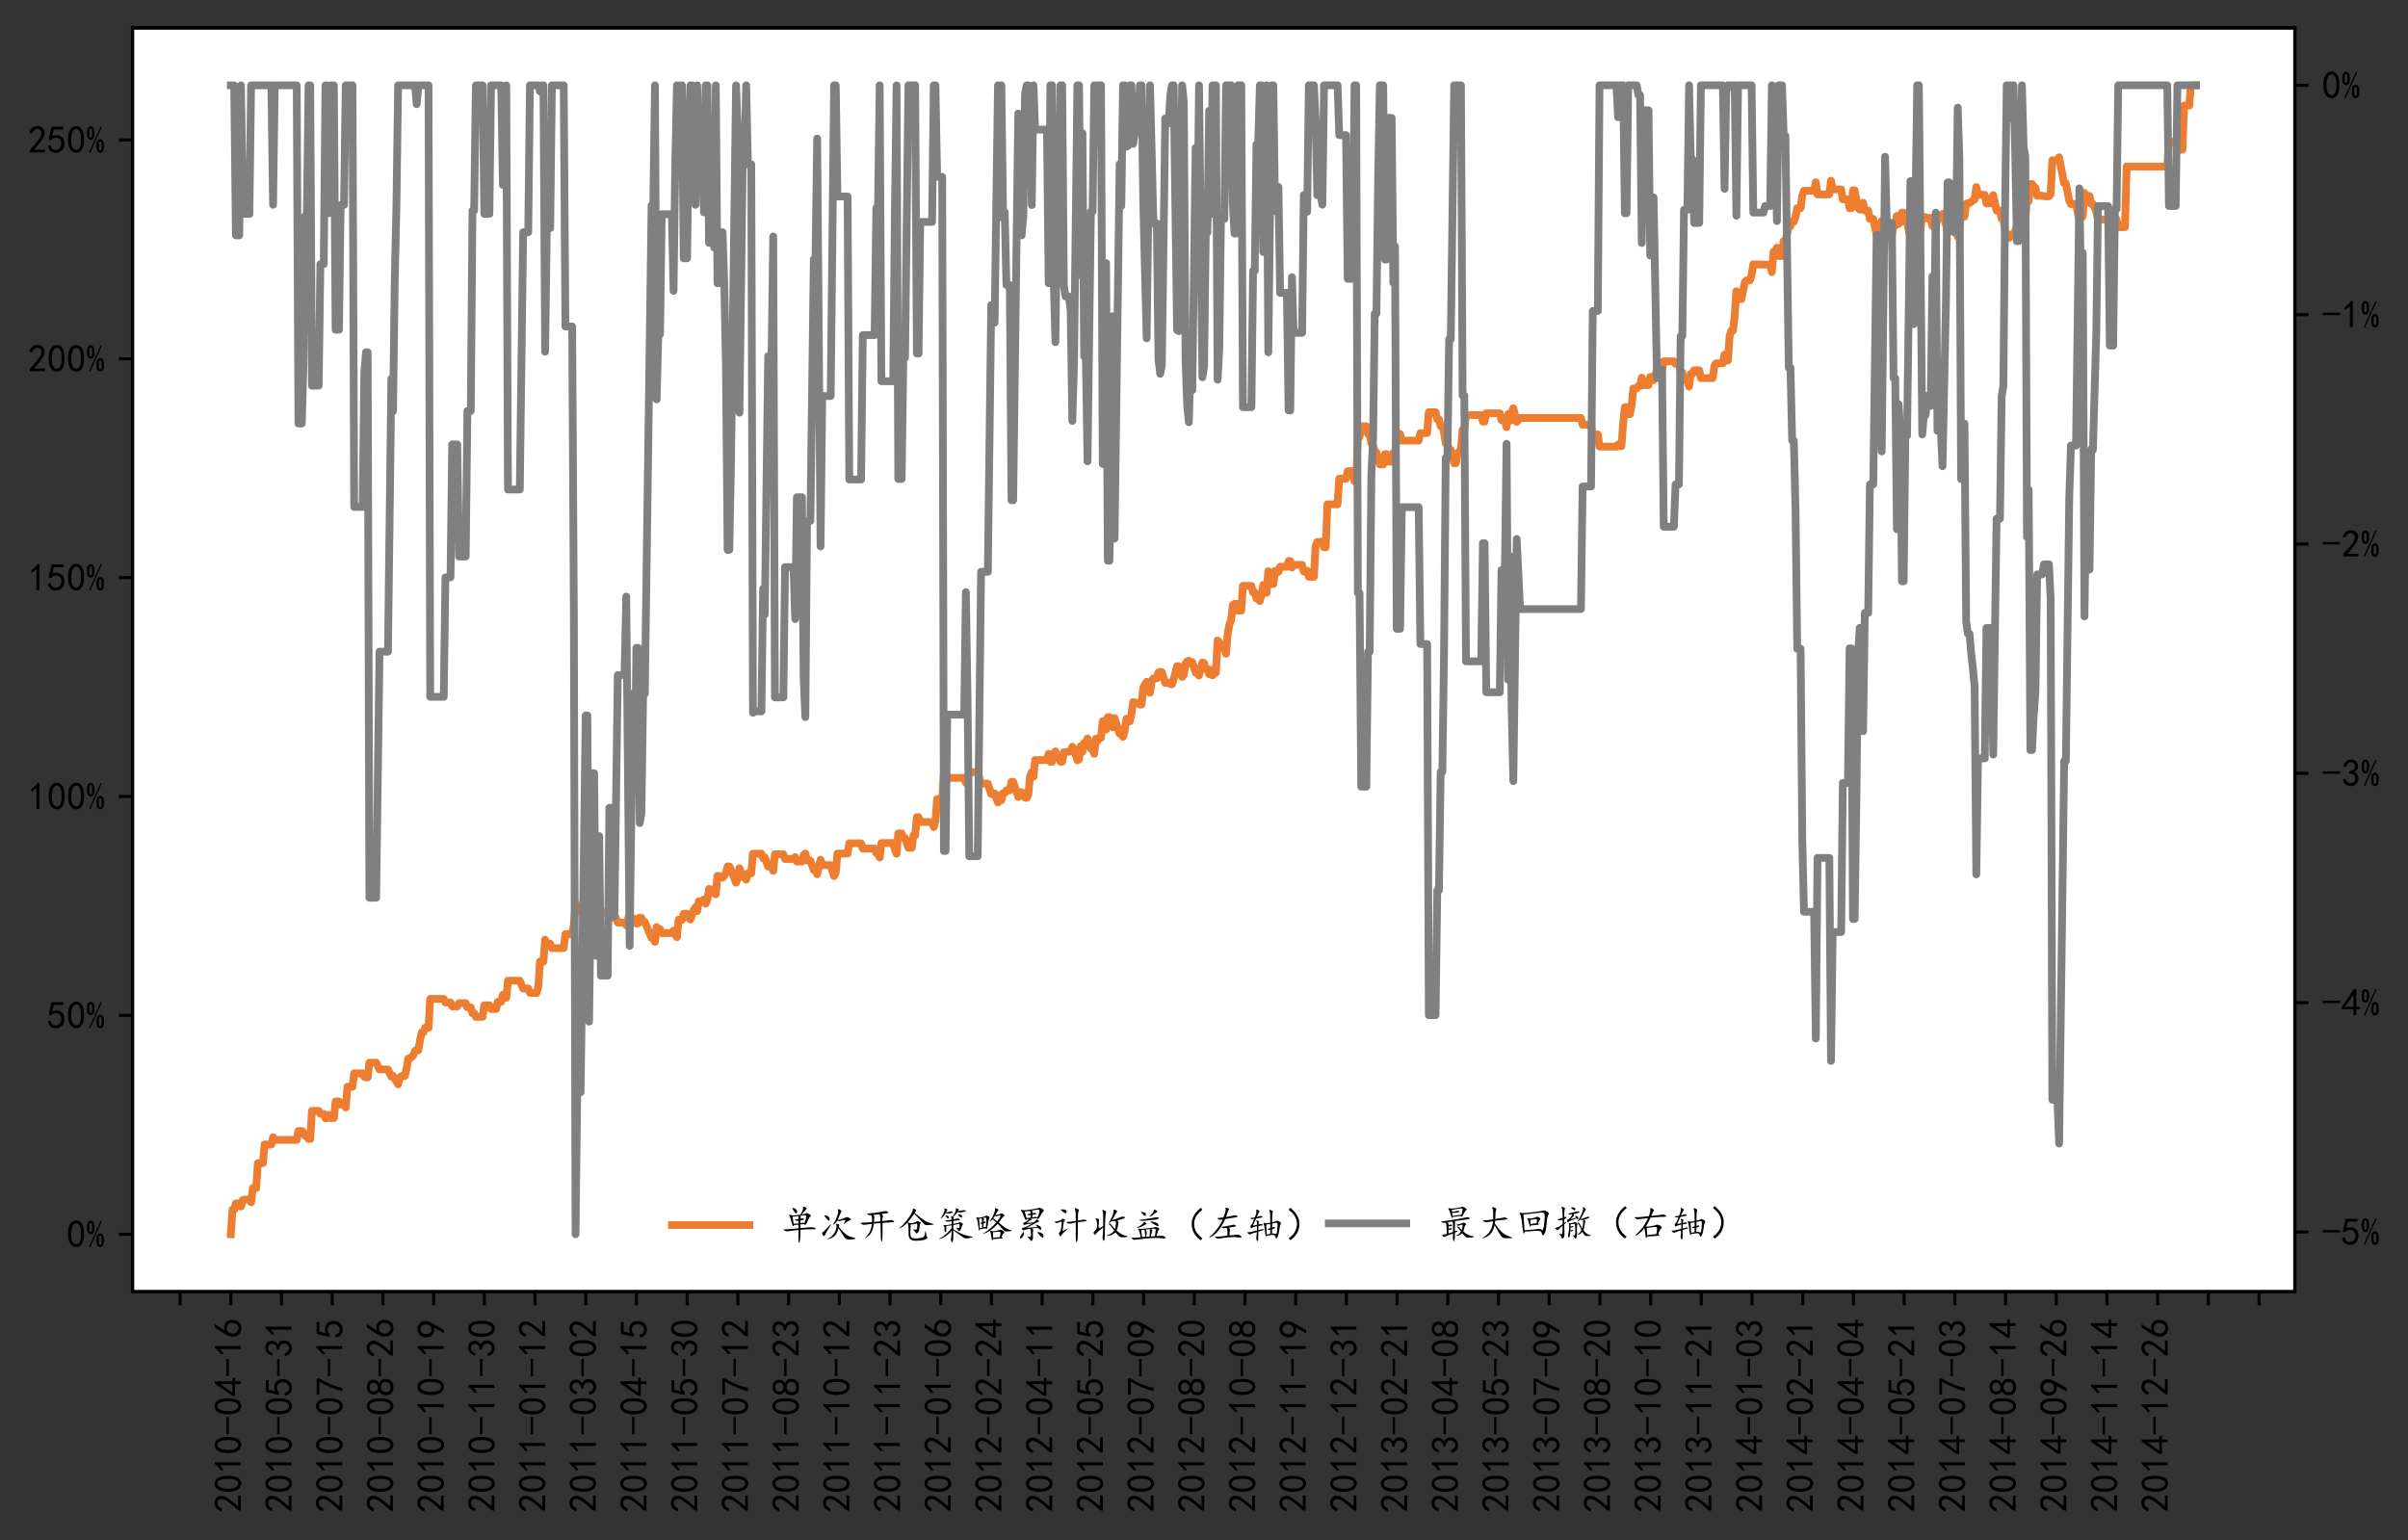<svg xmlns="http://www.w3.org/2000/svg" xmlns:xlink="http://www.w3.org/1999/xlink" width="621.4pt" height="530.08" stroke-linejoin="round" viewBox="0 0 621.4 397.56"><rect x="0" y="0" width="621.4" height="397.56" fill="#333333" stroke="none"/><defs stroke-linejoin="round"><clipPath id="a" stroke-linejoin="round"><path d="m34.2 7.2h558v326.16h-558z"/></clipPath><path id="b" stroke="#000" stroke-linejoin="round" stroke-width=".8" d="m0 0v3.5"/><path id="c" stroke-linejoin="round" d="m4.688 3.906q.391 5.859 5.469 10.547 5.078 4.688 12.891 14.641 7.812 9.969 10.156 15.438 2.344 5.469 1.75 9.375-.578 3.906-3.703 6.438-3.125 2.547-7.234 2.156-4.094-.391-7.812-3.125-3.703-2.734-5.656-8.203l-7.422 1.172q3.125 8.984 8 13.078 4.891 4.109 11.531 4.5 3.906.391 7.031-.203 3.125-.578 6.438-2.734 3.328-2.141 5.469-6.438 2.156-4.297 1.562-10.359-.578-6.047-6.047-14.453-5.469-8.391-21.094-26.359h28.125v-7.031h-39.453z"/><path id="d" stroke-linejoin="round" d="m3.125 29.297q.781 20.703 3.312 26.75 2.547 6.062 7.234 9.969 4.688 3.906 11.516 3.906 6.844 0 11.922-5.672 5.078-5.656 6.641-14.25 1.562-8.594.969-19.734-.578-11.125-3.906-18.156-3.312-7.031-9.953-9.766-6.641-2.734-13.281.578-6.641 3.328-9.375 8.797-2.734 5.469-3.906 11.516-1.172 6.062-.391 26.766zm9.766 23.438q-2.344-21.484-.391-29.891 1.953-8.391 6.438-11.906 4.5-3.516 9.188-1.375 4.688 2.156 6.828 8.594 2.156 6.453 2.156 14.062 0 7.625-.594 13.875-.578 6.25-3.516 11.328-2.922 5.078-7.812 5.266-4.875.203-8.594-4.875-3.703-5.078-6.047-26.562z"/><path id="e" stroke-linejoin="round" d="m21.875 56.25q-5.078-5.078-12.891-9.766v7.422q9.766 6.641 16.016 15.625h4.688v-67.188h-7.812z"/><path id="f" stroke-linejoin="round" d="m46.484 33.203h-44.531v6.25h44.531z"/><path id="g" stroke-linejoin="round" d="m31.25 17.188h-30.078v6.641l31.641 45.703h5.859v-45.703h9.375v-6.641h-9.375v-14.844h-7.422zm0 6.641v30.859l-21.875-30.859z"/><path id="h" stroke-linejoin="round" d="m3.516 19.531q.781 11.328 2.531 15.234 1.766 3.906 5.281 9.766l16.016 25h8.984l-16.406-25.781q10.547 2.734 16.797-.781 6.25-3.516 8.391-8.016 2.156-4.484 2.344-9.766.203-5.266-1.562-10.344-1.75-5.078-6.25-9.188-4.484-4.094-12.5-4.484-8-.391-13.672 2.922-5.656 3.328-7.812 9.375-2.141 6.062-1.359 17.391zm8.984-3.516q7.031-7.422 12.891-7.812 5.859-.391 9.766 3.906 3.906 4.297 3.906 12.5 0 8.203-4.891 11.328-4.875 3.125-10.938 2.344-6.047-.781-8.781-5.859-2.734-5.078-2.344-10.75.391-5.656 7.422-13.078z"/><path id="i" stroke-linejoin="round" d="m8.594 20.703q2.734-10.547 9.375-11.719 6.641-1.172 10.734 1.359 4.109 2.547 5.859 6.641 1.766 4.109 1.562 9.188-.188 5.078-2.734 8.594-2.531 3.516-6.438 4.688-3.906 1.172-8.797 0-4.875-1.172-8-5.469l-6.641.781q.781 2.344 7.422 33.594h30.859v-7.031h-25q-1.953-10.547-3.906-16.797 5.859 2.734 10.938 2.531 5.078-.188 9.766-2.344 4.688-2.141 6.828-5.859 2.156-3.703 3.125-7.422.984-3.703.781-8-.188-4.297-1.75-8.797-1.562-4.484-4.688-7.422-3.125-2.922-7.625-4.688-4.484-1.75-10.344-1.359-5.859.391-11.141 4.297-5.266 3.906-7.219 13.281z"/><path id="j" stroke-linejoin="round" d="m3.906 19.141 7.031 1.172q1.562-5.078 5.078-8.406 3.516-3.312 8.781-3.125 5.281.203 8.406 4.297 3.125 4.109 2.734 9.375-.391 5.281-4.109 8.203-3.703 2.938-11.906 4.109v5.078q8.203.781 11.906 4.297 3.719 3.516 3.328 9.172-.391 5.672-5.078 8.203-4.688 2.547-9.969.594-5.266-1.953-8.391-10.938l-7.031 1.172q2.344 7.031 6.438 11.719 4.109 4.688 11.141 5.469 7.031.781 12.297-1.766 5.281-2.531 7.422-7.812 2.156-5.266.594-11.516-1.562-6.25-8.984-10.938 5.469-2.344 8.391-7.031 2.938-4.688 1.953-12.312-.969-7.609-6.828-12.297-5.859-4.688-13.281-4.5-7.422.203-12.891 4.688-5.469 4.5-7.031 13.094z"/><path id="k" stroke-linejoin="round" d="m13.281 2.344q7.031 29.688 24.609 58.984h-33.594v7.031h41.797v-6.641q-18.359-29.688-24.219-59.375z"/><path id="l" stroke-linejoin="round" d="m2.734 16.797q0 9.375 2.344 13.859 2.344 4.5 7.812 7.234-4.688 2.734-6.25 6.047-1.562 3.328-1.766 7.625-.188 4.297 1.172 7.422 1.375 3.125 4.109 5.859 2.734 2.734 6.047 3.703 3.328.984 7.234.984 3.906 0 7.031-.781 3.125-.781 6.641-3.328 3.516-2.531 5.078-7.219 1.562-4.688-.203-10.938-1.75-6.25-9.172-9.766 6.641-1.953 9.375-6.062 2.734-4.094 2.734-9.953 0-5.859-1.766-9.375-1.75-3.516-3.906-5.859-2.141-2.344-5.859-3.719-3.703-1.359-9.375-1.359-5.656 0-9.766 1.359-4.094 1.375-6.828 4.109-2.734 2.734-3.719 6.438-.969 3.719-.969 13.094zm8.203 9.766q-.391-9.375 1.359-12.891 1.766-3.516 6.453-4.5 4.688-.969 9.766.203 5.078 1.172 7.031 5.469 1.953 4.297 1.359 8.594-.578 4.297-4.875 7.219-4.297 2.938-9.375 2.547-5.078-.391-8.406-3.516-3.312-3.125-3.703-12.5zm1.172 29.688q0-7.812 2.734-11.328 2.734-3.516 8.594-3.516 5.859 0 8.781 3.516 2.938 3.516 2.734 8.391-.188 4.891-3.516 7.234-3.312 2.344-8.984 1.953-5.656-.391-8-3.328-2.344-2.922-2.344-10.734z"/><path id="m" stroke-linejoin="round" d="m12.5 1.172q8.594 14.453 14.062 26.172-9.766-1.562-16.219 2.531-6.438 4.109-7.812 11.141-1.359 7.031.203 12.688 1.562 5.672 4.875 9.375 3.328 3.719 8.016 5.281 4.688 1.562 8.391 1.562 3.719 0 7.625-1.562 3.906-1.562 7.031-4.688 3.125-3.125 4.297-6.453 1.172-3.312 1.172-8.594 0-5.266-3.906-13.469-3.906-8.203-19.141-33.984zm-2.734 48.828q1.172-10.156 4.875-13.484 3.719-3.312 8.016-2.922 4.297.391 6.828 2.344 2.547 1.953 4.891 6.641 1.562 5.859.781 9.953-.781 4.109-4.109 6.844-3.312 2.734-7.219 2.734-2.344.391-6.062-1.172-3.703-1.562-5.859-6.25-2.141-4.688-.969-14.844z"/><path id="n" stroke="#000" stroke-linejoin="round" stroke-width=".8" d="m0 0h-3.5"/><path id="o" stroke-linejoin="round" d="m21.875 51.953q0-11.328-3.328-14.453-3.312-3.125-6.438-3.125-3.125 0-6.453 3.125-3.312 3.125-3.312 14.453 0 11.328 3.312 14.453 3.328 3.125 6.453 3.125 3.125 0 6.438-3.125 3.328-3.125 3.328-14.453zm19.141 16.406-30.078-67.188-3.125 1.172 30.078 67.188zm5.469-49.609q0-11.328-3.328-14.453-3.312-3.125-6.438-3.125-3.125 0-6.453 3.125-3.312 3.125-3.312 14.453 0 11.328 3.312 14.453 3.328 3.125 6.453 3.125 3.125 0 6.438-3.125 3.328-3.125 3.328-14.453zm-30.859 33.203q0 7.031-.781 9.375-.781 2.344-2.734 2.344-1.953 0-2.734-2.344-.781-2.344-.781-9.375 0-7.031.781-9.375.781-2.344 2.734-2.344 1.953 0 2.734 2.344.781 2.344.781 9.375zm24.609-33.203q0 7.031-.781 9.375-.781 2.344-2.734 2.344-1.953 0-2.734-2.344-.781-2.344-.781-9.375 0-7.031.781-9.375.781-2.344 2.734-2.344 1.953 0 2.734 2.344.781 2.344.781 9.375z"/><path id="p" stroke-linejoin="round" d="m84.766 79.688 4.297-5.078q-22.266-16.406-21.484-37.891.391-20.703 21.094-35.938l-4.297-5.078q-23.828 17.188-23.047 43.359 0 21.484 23.438 40.625z"/><path id="q" stroke-linejoin="round" d="m64.062 41.016q0 9.375-.203 18.156-.188 8.797-1.953 12.312-1.75 3.516 1.766 2.531 3.516-.969 5.656-2.344 2.156-1.359.781-5.078-1.359-3.703-1.359-24.406 9.375 1.953 11.328 3.516 1.953 1.562 7.609-1.766 5.672-3.312 3.328-6.25-2.344-2.922-3.516-14.062-1.172-11.125-4.5-18.547-3.312-7.422-4.688-3.328-1.359 4.109-2.344 5.859-.969 1.766-3.906 1.953-2.922.203-8.391-.781-5.469-.969-8.594-.969-1.172-5.078-2.547-1.766-1.359 3.328-1.75 7.812-.391 4.5-1.172 12.312-.781 7.812-2.344 10.156-1.562 2.344-.984 3.516.594 1.172 3.125.391 2.547-.781 5.469-.594 2.938.203 9.188 1.375zm-35.156 14.844q4.688 1.172 8.391 2.141 3.719.984 5.859-.781 2.156-1.75-1.359-2.734-3.516-.969-14.453-2.922-6.25-14.062-7.422-16.219-1.172-2.141 1.953-1.562 3.125.594 7.812 1.766.391 7.031-1.375 9.766-1.75 2.734 3.125.969 4.891-1.75 3.719-3.312-1.172-1.562-1.562-6.641 1.562.391 4.875 1.172 3.328.781 5.281-1.172 1.953-1.953-1.562-2.344-3.516-.391-8.594-1.172-.391-7.031-.391-10.938 5.469 1.172 8.781 2.141 3.328.984 5.078-.188 1.766-1.172-1.359-1.953-3.125-.781-12.5-3.906 0-9.375-.203-16.797-.188-7.422-1.562-7.609-1.359-.203-2.734 3.312-1.359 3.516-.578 6.438.781 2.938 1.172 13.484-13.672-3.516-15.828-5.469-2.141-1.953-6.438 1.75-4.297 3.719 0 3.328 4.297-.391 22.656 4.688v10.938q-9.766-1.953-12.5-4.109-2.734-2.141-3.906 1.562-1.172 3.719 1.359 5.281 2.547 1.562 8.016 16.406-5.859-1.562-8.594.188-2.734 1.766 1.172 2.156 3.906.391 8.984 1.172 5.469 13.672 3.906 17.969-1.562 4.297 4.094 1.172 5.672-3.125 3.516-5.281-2.141-2.141-6.828-12.688zm39.844-27.344q5.469 2.344 7.031.578 1.562-1.75-.984-2.734-2.531-.969-6.047-2.141l-.391-11.328q5.469 1.172 8-.594 2.547-1.75 3.719.594 1.172 2.344 1.953 9.562.781 7.234.781 13.094 0 5.859-3.516 5.469-3.516-.391-10.156-2.344-.391-4.297-.391-10.156zm-15.234 7.812q.781-16.406 1.562-25.781 4.297.781 8.984 1.953v10.547q-5.078-.781-6.25.578-1.172 1.375.578 1.953 1.766.594 5.672 1.766v10.547q-7.422-1.172-10.547-1.562z"/><path id="r" stroke-linejoin="round" d="m15.625 79.688q23.438-19.141 23.438-40.625.781-26.172-23.047-43.359l-4.297 5.078q20.703 15.234 21.094 35.938.781 21.484-21.484 37.891z"/><path id="s" stroke="#000" stroke-linejoin="round" stroke-width=".8" d="m0 0h3.5"/></defs><g stroke-linejoin="round"><path fill="none" d="m0 397.56h621.4v-397.56h-621.4z"/><g><path fill="#fff" stroke-linejoin="round" d="m34.2 333.36h558v-326.16h-558z"/><g stroke-linejoin="round"><use x="46.478" y="333.36" stroke="#000" stroke-width=".8" xlink:href="#b"/><g><use x="59.564" y="333.36" stroke="#000" stroke-width=".8" xlink:href="#b"/><g transform="matrix(0 -.1 -.1 0 62.376 390.36)"><use xlink:href="#c"/><use x="50" xlink:href="#d"/><use x="100" xlink:href="#e"/><use x="150" xlink:href="#d"/><use x="200" xlink:href="#f"/><use x="250" xlink:href="#d"/><use x="300" xlink:href="#g"/><use x="350" xlink:href="#f"/><use x="400" xlink:href="#e"/><use x="450" xlink:href="#h"/></g></g><g><use x="72.649" y="333.36" stroke="#000" stroke-width=".8" xlink:href="#b"/><g transform="matrix(0 -.1 -.1 0 75.461 390.36)"><use xlink:href="#c"/><use x="50" xlink:href="#d"/><use x="100" xlink:href="#e"/><use x="150" xlink:href="#d"/><use x="200" xlink:href="#f"/><use x="250" xlink:href="#d"/><use x="300" xlink:href="#i"/><use x="350" xlink:href="#f"/><use x="400" xlink:href="#j"/><use x="450" xlink:href="#e"/></g></g><g><use x="85.734" y="333.36" stroke="#000" stroke-width=".8" xlink:href="#b"/><g transform="matrix(0 -.1 -.1 0 88.547 390.36)"><use xlink:href="#c"/><use x="50" xlink:href="#d"/><use x="100" xlink:href="#e"/><use x="150" xlink:href="#d"/><use x="200" xlink:href="#f"/><use x="250" xlink:href="#d"/><use x="300" xlink:href="#k"/><use x="350" xlink:href="#f"/><use x="400" xlink:href="#e"/><use x="450" xlink:href="#i"/></g></g><g><use x="98.819" y="333.36" stroke="#000" stroke-width=".8" xlink:href="#b"/><g transform="matrix(0 -.1 -.1 0 101.632 390.36)"><use xlink:href="#c"/><use x="50" xlink:href="#d"/><use x="100" xlink:href="#e"/><use x="150" xlink:href="#d"/><use x="200" xlink:href="#f"/><use x="250" xlink:href="#d"/><use x="300" xlink:href="#l"/><use x="350" xlink:href="#f"/><use x="400" xlink:href="#c"/><use x="450" xlink:href="#h"/></g></g><g><use x="111.905" y="333.36" stroke="#000" stroke-width=".8" xlink:href="#b"/><g transform="matrix(0 -.1 -.1 0 114.717 390.36)"><use xlink:href="#c"/><use x="50" xlink:href="#d"/><use x="100" xlink:href="#e"/><use x="150" xlink:href="#d"/><use x="200" xlink:href="#f"/><use x="250" xlink:href="#e"/><use x="300" xlink:href="#d"/><use x="350" xlink:href="#f"/><use x="400" xlink:href="#e"/><use x="450" xlink:href="#m"/></g></g><g><use x="124.99" y="333.36" stroke="#000" stroke-width=".8" xlink:href="#b"/><g transform="matrix(0 -.1 -.1 0 127.803 390.36)"><use xlink:href="#c"/><use x="50" xlink:href="#d"/><use x="100" xlink:href="#e"/><use x="150" xlink:href="#d"/><use x="200" xlink:href="#f"/><use x="250" xlink:href="#e"/><use x="300" xlink:href="#e"/><use x="350" xlink:href="#f"/><use x="400" xlink:href="#j"/><use x="450" xlink:href="#d"/></g></g><g><use x="138.075" y="333.36" stroke="#000" stroke-width=".8" xlink:href="#b"/><g transform="matrix(0 -.1 -.1 0 140.888 390.36)"><use xlink:href="#c"/><use x="50" xlink:href="#d"/><use x="100" xlink:href="#e"/><use x="150" xlink:href="#e"/><use x="200" xlink:href="#f"/><use x="250" xlink:href="#d"/><use x="300" xlink:href="#e"/><use x="350" xlink:href="#f"/><use x="400" xlink:href="#e"/><use x="450" xlink:href="#c"/></g></g><g><use x="151.161" y="333.36" stroke="#000" stroke-width=".8" xlink:href="#b"/><g transform="matrix(0 -.1 -.1 0 153.973 390.36)"><use xlink:href="#c"/><use x="50" xlink:href="#d"/><use x="100" xlink:href="#e"/><use x="150" xlink:href="#e"/><use x="200" xlink:href="#f"/><use x="250" xlink:href="#d"/><use x="300" xlink:href="#j"/><use x="350" xlink:href="#f"/><use x="400" xlink:href="#d"/><use x="450" xlink:href="#c"/></g></g><g><use x="164.246" y="333.36" stroke="#000" stroke-width=".8" xlink:href="#b"/><g transform="matrix(0 -.1 -.1 0 167.058 390.36)"><use xlink:href="#c"/><use x="50" xlink:href="#d"/><use x="100" xlink:href="#e"/><use x="150" xlink:href="#e"/><use x="200" xlink:href="#f"/><use x="250" xlink:href="#d"/><use x="300" xlink:href="#g"/><use x="350" xlink:href="#f"/><use x="400" xlink:href="#e"/><use x="450" xlink:href="#i"/></g></g><g><use x="177.331" y="333.36" stroke="#000" stroke-width=".8" xlink:href="#b"/><g transform="matrix(0 -.1 -.1 0 180.144 390.36)"><use xlink:href="#c"/><use x="50" xlink:href="#d"/><use x="100" xlink:href="#e"/><use x="150" xlink:href="#e"/><use x="200" xlink:href="#f"/><use x="250" xlink:href="#d"/><use x="300" xlink:href="#i"/><use x="350" xlink:href="#f"/><use x="400" xlink:href="#j"/><use x="450" xlink:href="#d"/></g></g><g><use x="190.416" y="333.36" stroke="#000" stroke-width=".8" xlink:href="#b"/><g transform="matrix(0 -.1 -.1 0 193.229 390.36)"><use xlink:href="#c"/><use x="50" xlink:href="#d"/><use x="100" xlink:href="#e"/><use x="150" xlink:href="#e"/><use x="200" xlink:href="#f"/><use x="250" xlink:href="#d"/><use x="300" xlink:href="#k"/><use x="350" xlink:href="#f"/><use x="400" xlink:href="#e"/><use x="450" xlink:href="#c"/></g></g><g><use x="203.502" y="333.36" stroke="#000" stroke-width=".8" xlink:href="#b"/><g transform="matrix(0 -.1 -.1 0 206.314 390.36)"><use xlink:href="#c"/><use x="50" xlink:href="#d"/><use x="100" xlink:href="#e"/><use x="150" xlink:href="#e"/><use x="200" xlink:href="#f"/><use x="250" xlink:href="#d"/><use x="300" xlink:href="#l"/><use x="350" xlink:href="#f"/><use x="400" xlink:href="#c"/><use x="450" xlink:href="#j"/></g></g><g><use x="216.587" y="333.36" stroke="#000" stroke-width=".8" xlink:href="#b"/><g transform="matrix(0 -.1 -.1 0 219.4 390.36)"><use xlink:href="#c"/><use x="50" xlink:href="#d"/><use x="100" xlink:href="#e"/><use x="150" xlink:href="#e"/><use x="200" xlink:href="#f"/><use x="250" xlink:href="#e"/><use x="300" xlink:href="#d"/><use x="350" xlink:href="#f"/><use x="400" xlink:href="#e"/><use x="450" xlink:href="#c"/></g></g><g><use x="229.672" y="333.36" stroke="#000" stroke-width=".8" xlink:href="#b"/><g transform="matrix(0 -.1 -.1 0 232.485 390.36)"><use xlink:href="#c"/><use x="50" xlink:href="#d"/><use x="100" xlink:href="#e"/><use x="150" xlink:href="#e"/><use x="200" xlink:href="#f"/><use x="250" xlink:href="#e"/><use x="300" xlink:href="#e"/><use x="350" xlink:href="#f"/><use x="400" xlink:href="#c"/><use x="450" xlink:href="#j"/></g></g><g><use x="242.758" y="333.36" stroke="#000" stroke-width=".8" xlink:href="#b"/><g transform="matrix(0 -.1 -.1 0 245.57 390.36)"><use xlink:href="#c"/><use x="50" xlink:href="#d"/><use x="100" xlink:href="#e"/><use x="150" xlink:href="#c"/><use x="200" xlink:href="#f"/><use x="250" xlink:href="#d"/><use x="300" xlink:href="#e"/><use x="350" xlink:href="#f"/><use x="400" xlink:href="#d"/><use x="450" xlink:href="#h"/></g></g><g><use x="255.843" y="333.36" stroke="#000" stroke-width=".8" xlink:href="#b"/><g transform="matrix(0 -.1 -.1 0 258.655 390.36)"><use xlink:href="#c"/><use x="50" xlink:href="#d"/><use x="100" xlink:href="#e"/><use x="150" xlink:href="#c"/><use x="200" xlink:href="#f"/><use x="250" xlink:href="#d"/><use x="300" xlink:href="#c"/><use x="350" xlink:href="#f"/><use x="400" xlink:href="#c"/><use x="450" xlink:href="#g"/></g></g><g><use x="268.928" y="333.36" stroke="#000" stroke-width=".8" xlink:href="#b"/><g transform="matrix(0 -.1 -.1 0 271.741 390.36)"><use xlink:href="#c"/><use x="50" xlink:href="#d"/><use x="100" xlink:href="#e"/><use x="150" xlink:href="#c"/><use x="200" xlink:href="#f"/><use x="250" xlink:href="#d"/><use x="300" xlink:href="#g"/><use x="350" xlink:href="#f"/><use x="400" xlink:href="#e"/><use x="450" xlink:href="#e"/></g></g><g><use x="282.013" y="333.36" stroke="#000" stroke-width=".8" xlink:href="#b"/><g transform="matrix(0 -.1 -.1 0 284.826 390.36)"><use xlink:href="#c"/><use x="50" xlink:href="#d"/><use x="100" xlink:href="#e"/><use x="150" xlink:href="#c"/><use x="200" xlink:href="#f"/><use x="250" xlink:href="#d"/><use x="300" xlink:href="#i"/><use x="350" xlink:href="#f"/><use x="400" xlink:href="#c"/><use x="450" xlink:href="#i"/></g></g><g><use x="295.099" y="333.36" stroke="#000" stroke-width=".8" xlink:href="#b"/><g transform="matrix(0 -.1 -.1 0 297.911 390.36)"><use xlink:href="#c"/><use x="50" xlink:href="#d"/><use x="100" xlink:href="#e"/><use x="150" xlink:href="#c"/><use x="200" xlink:href="#f"/><use x="250" xlink:href="#d"/><use x="300" xlink:href="#k"/><use x="350" xlink:href="#f"/><use x="400" xlink:href="#d"/><use x="450" xlink:href="#m"/></g></g><g><use x="308.184" y="333.36" stroke="#000" stroke-width=".8" xlink:href="#b"/><g transform="matrix(0 -.1 -.1 0 310.996 390.36)"><use xlink:href="#c"/><use x="50" xlink:href="#d"/><use x="100" xlink:href="#e"/><use x="150" xlink:href="#c"/><use x="200" xlink:href="#f"/><use x="250" xlink:href="#d"/><use x="300" xlink:href="#l"/><use x="350" xlink:href="#f"/><use x="400" xlink:href="#c"/><use x="450" xlink:href="#d"/></g></g><g><use x="321.269" y="333.36" stroke="#000" stroke-width=".8" xlink:href="#b"/><g transform="matrix(0 -.1 -.1 0 324.082 390.36)"><use xlink:href="#c"/><use x="50" xlink:href="#d"/><use x="100" xlink:href="#e"/><use x="150" xlink:href="#c"/><use x="200" xlink:href="#f"/><use x="250" xlink:href="#e"/><use x="300" xlink:href="#d"/><use x="350" xlink:href="#f"/><use x="400" xlink:href="#d"/><use x="450" xlink:href="#l"/></g></g><g><use x="334.355" y="333.36" stroke="#000" stroke-width=".8" xlink:href="#b"/><g transform="matrix(0 -.1 -.1 0 337.167 390.36)"><use xlink:href="#c"/><use x="50" xlink:href="#d"/><use x="100" xlink:href="#e"/><use x="150" xlink:href="#c"/><use x="200" xlink:href="#f"/><use x="250" xlink:href="#e"/><use x="300" xlink:href="#e"/><use x="350" xlink:href="#f"/><use x="400" xlink:href="#e"/><use x="450" xlink:href="#m"/></g></g><g><use x="347.44" y="333.36" stroke="#000" stroke-width=".8" xlink:href="#b"/><g transform="matrix(0 -.1 -.1 0 350.252 390.36)"><use xlink:href="#c"/><use x="50" xlink:href="#d"/><use x="100" xlink:href="#e"/><use x="150" xlink:href="#c"/><use x="200" xlink:href="#f"/><use x="250" xlink:href="#e"/><use x="300" xlink:href="#c"/><use x="350" xlink:href="#f"/><use x="400" xlink:href="#j"/><use x="450" xlink:href="#e"/></g></g><g><use x="360.525" y="333.36" stroke="#000" stroke-width=".8" xlink:href="#b"/><g transform="matrix(0 -.1 -.1 0 363.338 390.36)"><use xlink:href="#c"/><use x="50" xlink:href="#d"/><use x="100" xlink:href="#e"/><use x="150" xlink:href="#j"/><use x="200" xlink:href="#f"/><use x="250" xlink:href="#d"/><use x="300" xlink:href="#c"/><use x="350" xlink:href="#f"/><use x="400" xlink:href="#c"/><use x="450" xlink:href="#e"/></g></g><g><use x="373.61" y="333.36" stroke="#000" stroke-width=".8" xlink:href="#b"/><g transform="matrix(0 -.1 -.1 0 376.423 390.36)"><use xlink:href="#c"/><use x="50" xlink:href="#d"/><use x="100" xlink:href="#e"/><use x="150" xlink:href="#j"/><use x="200" xlink:href="#f"/><use x="250" xlink:href="#d"/><use x="300" xlink:href="#g"/><use x="350" xlink:href="#f"/><use x="400" xlink:href="#d"/><use x="450" xlink:href="#l"/></g></g><g><use x="386.696" y="333.36" stroke="#000" stroke-width=".8" xlink:href="#b"/><g transform="matrix(0 -.1 -.1 0 389.508 390.36)"><use xlink:href="#c"/><use x="50" xlink:href="#d"/><use x="100" xlink:href="#e"/><use x="150" xlink:href="#j"/><use x="200" xlink:href="#f"/><use x="250" xlink:href="#d"/><use x="300" xlink:href="#i"/><use x="350" xlink:href="#f"/><use x="400" xlink:href="#c"/><use x="450" xlink:href="#j"/></g></g><g><use x="399.781" y="333.36" stroke="#000" stroke-width=".8" xlink:href="#b"/><g transform="matrix(0 -.1 -.1 0 402.593 390.36)"><use xlink:href="#c"/><use x="50" xlink:href="#d"/><use x="100" xlink:href="#e"/><use x="150" xlink:href="#j"/><use x="200" xlink:href="#f"/><use x="250" xlink:href="#d"/><use x="300" xlink:href="#k"/><use x="350" xlink:href="#f"/><use x="400" xlink:href="#d"/><use x="450" xlink:href="#m"/></g></g><g><use x="412.866" y="333.36" stroke="#000" stroke-width=".8" xlink:href="#b"/><g transform="matrix(0 -.1 -.1 0 415.679 390.36)"><use xlink:href="#c"/><use x="50" xlink:href="#d"/><use x="100" xlink:href="#e"/><use x="150" xlink:href="#j"/><use x="200" xlink:href="#f"/><use x="250" xlink:href="#d"/><use x="300" xlink:href="#l"/><use x="350" xlink:href="#f"/><use x="400" xlink:href="#c"/><use x="450" xlink:href="#d"/></g></g><g><use x="425.952" y="333.36" stroke="#000" stroke-width=".8" xlink:href="#b"/><g transform="matrix(0 -.1 -.1 0 428.764 390.36)"><use xlink:href="#c"/><use x="50" xlink:href="#d"/><use x="100" xlink:href="#e"/><use x="150" xlink:href="#j"/><use x="200" xlink:href="#f"/><use x="250" xlink:href="#e"/><use x="300" xlink:href="#d"/><use x="350" xlink:href="#f"/><use x="400" xlink:href="#e"/><use x="450" xlink:href="#d"/></g></g><g><use x="439.037" y="333.36" stroke="#000" stroke-width=".8" xlink:href="#b"/><g transform="matrix(0 -.1 -.1 0 441.849 390.36)"><use xlink:href="#c"/><use x="50" xlink:href="#d"/><use x="100" xlink:href="#e"/><use x="150" xlink:href="#j"/><use x="200" xlink:href="#f"/><use x="250" xlink:href="#e"/><use x="300" xlink:href="#e"/><use x="350" xlink:href="#f"/><use x="400" xlink:href="#c"/><use x="450" xlink:href="#e"/></g></g><g><use x="452.122" y="333.36" stroke="#000" stroke-width=".8" xlink:href="#b"/><g transform="matrix(0 -.1 -.1 0 454.935 390.36)"><use xlink:href="#c"/><use x="50" xlink:href="#d"/><use x="100" xlink:href="#e"/><use x="150" xlink:href="#g"/><use x="200" xlink:href="#f"/><use x="250" xlink:href="#d"/><use x="300" xlink:href="#e"/><use x="350" xlink:href="#f"/><use x="400" xlink:href="#d"/><use x="450" xlink:href="#j"/></g></g><g><use x="465.207" y="333.36" stroke="#000" stroke-width=".8" xlink:href="#b"/><g transform="matrix(0 -.1 -.1 0 468.02 390.36)"><use xlink:href="#c"/><use x="50" xlink:href="#d"/><use x="100" xlink:href="#e"/><use x="150" xlink:href="#g"/><use x="200" xlink:href="#f"/><use x="250" xlink:href="#d"/><use x="300" xlink:href="#c"/><use x="350" xlink:href="#f"/><use x="400" xlink:href="#c"/><use x="450" xlink:href="#e"/></g></g><g><use x="478.293" y="333.36" stroke="#000" stroke-width=".8" xlink:href="#b"/><g transform="matrix(0 -.1 -.1 0 481.105 390.36)"><use xlink:href="#c"/><use x="50" xlink:href="#d"/><use x="100" xlink:href="#e"/><use x="150" xlink:href="#g"/><use x="200" xlink:href="#f"/><use x="250" xlink:href="#d"/><use x="300" xlink:href="#g"/><use x="350" xlink:href="#f"/><use x="400" xlink:href="#d"/><use x="450" xlink:href="#g"/></g></g><g><use x="491.378" y="333.36" stroke="#000" stroke-width=".8" xlink:href="#b"/><g transform="matrix(0 -.1 -.1 0 494.19 390.36)"><use xlink:href="#c"/><use x="50" xlink:href="#d"/><use x="100" xlink:href="#e"/><use x="150" xlink:href="#g"/><use x="200" xlink:href="#f"/><use x="250" xlink:href="#d"/><use x="300" xlink:href="#i"/><use x="350" xlink:href="#f"/><use x="400" xlink:href="#c"/><use x="450" xlink:href="#e"/></g></g><g><use x="504.463" y="333.36" stroke="#000" stroke-width=".8" xlink:href="#b"/><g transform="matrix(0 -.1 -.1 0 507.276 390.36)"><use xlink:href="#c"/><use x="50" xlink:href="#d"/><use x="100" xlink:href="#e"/><use x="150" xlink:href="#g"/><use x="200" xlink:href="#f"/><use x="250" xlink:href="#d"/><use x="300" xlink:href="#k"/><use x="350" xlink:href="#f"/><use x="400" xlink:href="#d"/><use x="450" xlink:href="#j"/></g></g><g><use x="517.548" y="333.36" stroke="#000" stroke-width=".8" xlink:href="#b"/><g transform="matrix(0 -.1 -.1 0 520.361 390.36)"><use xlink:href="#c"/><use x="50" xlink:href="#d"/><use x="100" xlink:href="#e"/><use x="150" xlink:href="#g"/><use x="200" xlink:href="#f"/><use x="250" xlink:href="#d"/><use x="300" xlink:href="#l"/><use x="350" xlink:href="#f"/><use x="400" xlink:href="#e"/><use x="450" xlink:href="#g"/></g></g><g><use x="530.634" y="333.36" stroke="#000" stroke-width=".8" xlink:href="#b"/><g transform="matrix(0 -.1 -.1 0 533.446 390.36)"><use xlink:href="#c"/><use x="50" xlink:href="#d"/><use x="100" xlink:href="#e"/><use x="150" xlink:href="#g"/><use x="200" xlink:href="#f"/><use x="250" xlink:href="#d"/><use x="300" xlink:href="#m"/><use x="350" xlink:href="#f"/><use x="400" xlink:href="#c"/><use x="450" xlink:href="#h"/></g></g><g><use x="543.719" y="333.36" stroke="#000" stroke-width=".8" xlink:href="#b"/><g transform="matrix(0 -.1 -.1 0 546.532 390.36)"><use xlink:href="#c"/><use x="50" xlink:href="#d"/><use x="100" xlink:href="#e"/><use x="150" xlink:href="#g"/><use x="200" xlink:href="#f"/><use x="250" xlink:href="#e"/><use x="300" xlink:href="#e"/><use x="350" xlink:href="#f"/><use x="400" xlink:href="#e"/><use x="450" xlink:href="#g"/></g></g><g><use x="556.804" y="333.36" stroke="#000" stroke-width=".8" xlink:href="#b"/><g transform="matrix(0 -.1 -.1 0 559.617 390.36)"><use xlink:href="#c"/><use x="50" xlink:href="#d"/><use x="100" xlink:href="#e"/><use x="150" xlink:href="#g"/><use x="200" xlink:href="#f"/><use x="250" xlink:href="#e"/><use x="300" xlink:href="#c"/><use x="350" xlink:href="#f"/><use x="400" xlink:href="#c"/><use x="450" xlink:href="#h"/></g></g><g stroke="#000" stroke-width=".8"><use x="569.89" y="333.36" xlink:href="#b"/><use x="582.975" y="333.36" xlink:href="#b"/></g></g><g stroke-linejoin="round"><g><use x="34.2" y="318.535" stroke="#000" stroke-width=".8" xlink:href="#n"/><g transform="matrix(.1 0 0 -.1 17.2 321.972)"><use xlink:href="#d"/><use x="50" xlink:href="#o"/></g></g><g><use x="34.2" y="262.051" stroke="#000" stroke-width=".8" xlink:href="#n"/><g transform="matrix(.1 0 0 -.1 12.2 265.488)"><use xlink:href="#i"/><use x="50" xlink:href="#d"/><use x="100" xlink:href="#o"/></g></g><g><use x="34.2" y="205.567" stroke="#000" stroke-width=".8" xlink:href="#n"/><g transform="matrix(.1 0 0 -.1 7.2 209.004)"><use xlink:href="#e"/><use x="50" xlink:href="#d"/><use x="100" xlink:href="#d"/><use x="150" xlink:href="#o"/></g></g><g><use x="34.2" y="149.083" stroke="#000" stroke-width=".8" xlink:href="#n"/><g transform="matrix(.1 0 0 -.1 7.2 152.52)"><use xlink:href="#e"/><use x="50" xlink:href="#i"/><use x="100" xlink:href="#d"/><use x="150" xlink:href="#o"/></g></g><g><use x="34.2" y="92.599" stroke="#000" stroke-width=".8" xlink:href="#n"/><g transform="matrix(.1 0 0 -.1 7.2 96.036)"><use xlink:href="#c"/><use x="50" xlink:href="#d"/><use x="100" xlink:href="#d"/><use x="150" xlink:href="#o"/></g></g><g><use x="34.2" y="36.115" stroke="#000" stroke-width=".8" xlink:href="#n"/><g transform="matrix(.1 0 0 -.1 7.2 39.553)"><use xlink:href="#c"/><use x="50" xlink:href="#i"/><use x="100" xlink:href="#d"/><use x="150" xlink:href="#o"/></g></g></g><g fill="none" stroke-linecap="square"><path stroke="#ed7d31" stroke-linejoin="round" stroke-width="2" d="m59.564 318.535.436-6.358h.436l.436-1.59h.872l.436.791.436-1.629.436-.155h1.309l.436.684.436-3.638h.872l.436-6.452h1.309l.436-4.817h1.745l.436-1.904.436.719h5.67l.436-2.299h.872l.436.366.436.906h.436l.436.787h.436l.436-7.251h1.745l.436.773h.872l.436 1.123h.436l.436-.86.436.802h.872l.436-4.273h.872l.436.806h.872l.436.764.436-5.349h1.309l.436-3.483h2.181l.436.916.436.139h.436l.436-3.784h1.745l.872 1.73h2.181l.872 1.875.436-.22.436.875.436.509.436.802.436-1.714.436-.416h.872l.436-1.901.436-2.62h.436l.872-.831.436-1.139.436-.312.436.132.436-2.675.436-1.937h.436l.436-1.173h.872l.436-7.455h3.489l.436.925h1.309l.436 1.017h1.309l.436-.857h1.745l.436 1.111h.872l.436 1.507h.436l.436.929h1.745l.436-2.99h1.309l.436.965h1.309l.436-1.866h.872l.436-1.778h.436l.436.759.436-4.422h3.053l.872 2.015h1.309l.436 1.13h1.745l.436-1.684.436-6.423.872.049.436-5.679.436 1.025h.872l.436 1.17 3.053-.023.436-3.607h1.745l.436-2.453.436-5.482.436 1.284h.872l1.309 3.33h.436l.436-2.697.872 2.194h.436l.436-1.607.436 1.057h.436l.436-1.234h1.745l.436 1.481h.436l.436-.318.436-.637.872 2.112h1.745l.436.676.872-3.05.872 2.213.436-.813.436 1.208h.436l.436-1.525.436.086.436 1.041h.436l1.745 4.145h.436l.436.991.436-3.824.436.552h.436l.436 1.009h2.617l.436-.643.436 1.058.436.657.436-4.542.872.077.436-1.596h.872l.436 1.024.436.452.872-2.512.436-.657.436 1.029.436-2.58h.872l.436-.467.436 1.105.436-.922.436-2.871.436 1.06.436-.432.436-.669.436 1.429.436-4.773h.436l.436.46h.436l.436-.446.436-.768.436-1.685.436.002.436.8 1.309 3.411.436-1.223.436-2.543.872 2.355h.436l.436.607.436-1.624h.872l.436-5.068 2.181.014.436 1.154.436-.241.872 2.397h.872l.436 1.092.436-4.269h2.181l.436 1.225h2.181l.436-.487.436 1.138h1.309l.436-1.69.436-.373.436 1.843h.872l.872 2.408h.436l.436 1.092.872-3.738.436 1.394h2.181l.872 2.822.436-.821.436-4.986h2.617l.436-2.652h3.053l.436 1.362h3.053l.436 1.184h.436l.436 1.13.436-3.734h3.053l.436 1.591.436 1.169.436-5.254h.872l.436 1.158h.436l.872 2.556h.872l.436-3.214h.436l.436-4.711h.436l.436 1.274h3.053l.436 1.307.436-1.559.436-5.701h1.309l.436-6.851h.436l.436 1.419h4.362l.436 1.26.436-1.104.436-1.631h2.181l.872 2.942h1.745l.872 2.693h.436l.436-.175.872 2.347.436-1.872.436 1.303.436-1.845h.436l.436-.728h.872l.436-2.175h.436l1.309 3.879.436-1.208h.436l.436.185.436 1.22.436.08.436-.993.436-4.553.436-1.154.436 1.213.436-4.301h3.053l.436-1.591.436 2.046h.436l.436-2.038.436-.64.436 1.342h.436l.436 1.319.436-.006.436-2.435.872-.111h.436l.436-.145.436-1.163.436.601.872 2.894.436-.26.436-3.4.436 1.484.436-2.338h.436l.436-1.116.872 2.64h.436l.436 1.311.436-3.924.436.578.436-.775h.436l.436-4.299.436.876.436 1.29.436-3.223h.436l.872 2.655.436-2.413 1.309 4.035.436-.444.436 1.277.436-1.547.436-3.101.436.009.436.649.436-1.922.436-3.053.872.222h.436l.436.417h.436l.436-4.376.872-1.511.872 2.82.436-2.954.436-.751h.872l.436-1.539.436-.165.436.095.872 2.784.872-.057.436.31.436.115.436-1.373.872-3.323.436-.013.872 2.783.436-.542.436-2.914.436-.541.436-.192.436.74.436-.372.872 2.763.436-.953.436 1.656.872-3.352.436.122.436 1.533h.436l.436 1.376.436-1.169.436 1.455.436-.668h.436l.436-8.337.436.37.436 1.507h.872l.436 1.541.436-5.196.436-2.356.436-1.122.436-3.849.436-.368h.436l.436 1.783h.872l.436-6.411h2.181l.436 1.681h.436l.436 1.539h.436l.436.715.436-1.6.436-2.575.436.273.436 1.767.436-5.584.872 3.308h.436l.436-3.425.436.302h.436l.436-1.324h1.745l.436-1.483h.436l.436 1.681.436-.7h2.181l.436 1.726h.436l.436-.208.436 1.568h1.309l.436-8.027.436-.967h.872l.436-.121.436 1.519h.436l.436-11.11h2.617l.436-6.62h1.745l.436-1.946h1.309l.436 2.615h.436l.436-11.407h.436l.436-2.774h1.309l.436 1.938h.436l.436 2.51.436.504.436 1.748h.436l.436 1.841.436 1.291h.872l.436-2.666h.436l.436 1.944h.872l.436-2.267.436.504.436-5.367h.872l.436 1.727h4.362l.436-1.943h1.745l.436-5.393h1.745l.436 1.835h.436l.436 1.719h.436l.436 1.718.436 2.761h.436l.436 1.658h.436l.872 3.492h.436l.436-2.713h.436l.436-1.043.436-4.895h.436l.436-3.812h3.926l.436 1.705h.436l.436-2.154h3.489l.436 1.769h.872l.436 1.807.436-3.396.436 1.789.436-2.209.436-1.059.872 3.515.872-1.01h15.702l.436 1.76h2.181l.436 2.488h1.309l.436 3.144h4.362l.436-.557.436.442h.436l.436-5.782.436-4.289h.436l.436 1.822h.436l.436-2.208.436-4.429h.872l.436-.637h.436l.436-2.155.436 1.935h1.309l.436-2.119h.436l.436.85.872-2.655h.436l.436.123h.436l.436-2.35h2.617l.436.636h.872l.436 2.206h.436l.436 1.859h.872l.436 1.811.436-3.269h.436l.436-.936h1.309l.436 2.017h3.053l.436-3.118.436-.694h1.745l.436-2.244.436 1.44.436.096.436-6.332.436-1.391h.436l.436-3.645.436-6.529.436 2.028h.872l.872-4.333.436-.484h.872l.436-1.266.436-2.883 4.362.105.436 1.912.436-5.261h.436l.436-1.07.436 2.176h.872l.436-3.882h.436l.872-3.783h.436l.436-1.205h.436l.436-1.159.436-2.324h.872l.436-3.258.436-1.236h2.617l.436-2.203.436 3.133h3.053l.436-3.526.436 2.245h2.181l.436 2.567h1.309l.436 2.286h.436l.436-4.626h.436l.872 4.531.436.442h.436l.436-1.751.436 2.002h.872l.436 2.15h.872l.872 4.105h.436l.436-2.414.436-1.143.872 4.828.436-1.075h1.309l.436-2.539h.436l.436-2.511.436 2.079.436-.495.436-2.456h.436l.436 2.427h.436l.872 4.173h.436l.436-2.332.872 3.878.436-.658.872-6.612.436.323h.436l.436.32.436-.17h.436l.436 2.136.436-.924.436 1.969.436-3.593.872.005.436-.596.872 2.685.436 1.992h.436l.436-.477h.436l.436-.338h.436l.436 2.028.436-.852.436-5.254.436.886.436.04.436-3.324.436-.205h.436l1.309-.899.436-3.22.436 1.997h1.745l.436 2.222h1.309l.436-2.157.872 3.996h.872l.436 2.047.436.17.436 2.853.436 2.06h.436l.436-.269.436-.709.436.547.872-2.751h.436l.436.521.436 2.017.436-3.202.436-.147.436-6.337.436.798.436-4.437h.436l.436.606.436.39.436 2.009h1.309l.436.171h1.309l.436-.59.436-8.713h1.309l.436-.781 1.309 6.718h.436l.872 4.49.436.88h1.309l.872 4.268.436-1.707.436.644.436-6.095.436 2.016.436-1.22h.436l.436 2.031.436-.015.872 1.953.436 2.099h2.617l.436-2.306h.872l.436 2.257h.436l.436 2.024h1.745l.436-15.649h10.468l.436-6.42h1.745l.436 2.079h1.309l.436-11.393h1.309l.436-5.212h1.309" clip-path="url(#a)"/><path stroke="#000" stroke-linejoin="miter" stroke-width=".8" d="m34.2 333.36v-326.16"/><path stroke="#000" stroke-linejoin="miter" stroke-width=".8" d="m592.2 333.36v-326.16"/><path stroke="#000" stroke-linejoin="miter" stroke-width=".8" d="m34.2 333.36h558"/><path stroke="#000" stroke-linejoin="miter" stroke-width=".8" d="m34.2 7.2h558"/></g><g stroke-linejoin="round"><path fill="none" stroke="#ed7d31" stroke-linecap="square" stroke-width="2" d="m173.4 316.166h20"/><g transform="matrix(.1 0 0 -.1 201.4 319.666)"><path d="m65.625 74.609q-.781 0-10.938-12.5 8.984 1.562 11.125 2.922 2.156 1.375 4.891.203 2.734-1.172 5.859-3.328 3.125-2.141 1.359-3.906-1.75-1.75-3.516-3.906-1.75-2.141-4.094-8.391-2.344-6.25-4.891-9.188-2.531-2.922-3.703.984l-10.156-.781v-9.766q10.156 1.172 19.328 1.953 9.188.781 13.281.188 4.109-.578 5.859-2.734 1.766-2.141-2.141-2.344-3.906-.188-14.062 0-10.156.203-22.266-1.359 0-16.406-.781-24.406-.781-8.016-2.547-8.797-1.75-.781-1.75 8.203v24.609q-8.984-.781-16.016-1.766-7.031-.969-11.531-1.562-4.484-.578-8.781 2.156-4.297 2.734.391 2.734 5.078 0 13.281.578 8.203.594 22.656 2.156v9.375q-4.688 0-11.328-.781-1.953-5.469-3.719-1.375-1.75 4.109-3.516 10.938-1.75 6.844-2.734 9.578-.969 2.734-2.531 5.078-1.562 2.344 1.359 1.953 2.938-.391 5.078-.984 2.156-.578 4.109-.578 1.953 0 8 .781 6.062.781 10.359 1.172 2.734 4.297 5.078 9.766 2.344 5.469 1.75 9.172-.578 3.719 6.062.203 5.469-3.516 1.172-6.25zm-34.375-17.969q1.562-12.109 2.734-18.359 8.984.781 12.5 1.172v6.641q-5.469-.391-8.016.781-2.531 1.172.391 2.141 2.938.984 7.625 1.766 0 3.906-.781 7.422-8.203-.781-14.453-1.562zm30.859-15.625q1.562 2.344 3.312 9.953 1.766 7.625.203 8.594-1.562.984-4.688.594-3.125-.391-10.156-1.172 2.344-1.953 1.75-3.719-.578-1.75-.969-3.703 3.906.781 6.047.969 2.156.203 2.938-1.359.781-1.562-2.547-2.734-3.312-1.172-6.438-1.562v-6.641q7.031.781 10.547.781zm-27.344 29.688q-3.125 5.078-3.906 7.031-.781 1.953 2.734 1.172 3.516-.781 6.438-3.328 2.938-2.531 3.125-5.469.203-2.922-1.359-4.875-1.562-1.953-7.031 5.469z"/><path d="m50.781 30.078q7.422-9.375 14.453-15.828 7.031-6.438 12.688-8.391 5.672-1.953 11.719-3.516 6.062-1.562 3.719-2.734-2.344-1.172-12.891-1.953-10.547-.781-14.656 4.875-4.094 5.672-16.203 24.422-3.125-12.891-8.797-18.953-5.656-6.047-15.234-8.578-9.562-2.547-2.141.969 7.422 3.516 12.297 9.375 4.891 5.859 6.641 11.328 1.766 5.469 2.344 9.375.594 3.906-.781 6.047-1.359 2.156 1.375 1.766 2.734-.391 5.078-1.562 2.344-1.172 1.359-2.344-.969-1.172-.969-4.297zm-3.125 18.359q5.469.391 11.328 2.344 5.859 1.953 8.781 3.703 2.938 1.766 6.25.594 3.328-1.172 6.641-3.906 3.328-2.734-2.141-4.297-5.469-1.562-10.938-6.641-5.469-5.078-3.328-.781 2.156 4.297 2.938 6.641.781 2.344-1.766 2.141-2.531-.188-8.781-1.953-6.25-1.75-9.766.203-4.688-7.031-8.984-9.766-4.297-2.734 0 3.312 4.297 6.062 8.203 17.391 3.906 11.328 2.531 15.422-1.359 4.109 1.766 3.125 3.125-.969 5.656-2.922 2.547-1.953 1.172-3.516-1.359-1.562-3.516-7.031-2.141-5.469-6.047-14.062zm-20.703-13.672q5.078 5.859 2.344.188-2.734-5.656-6.844-11.906-4.094-6.25-7.031-12.891-2.922-6.641-6.25-.781-3.312 5.859-1.172 6.438 2.156.594 8.016 6.844 5.859 6.25 10.938 12.109zm-9.766 18.75q-2.344 3.125-3.719 5.469-1.359 2.344 4.688.578 6.062-1.75 7.812-5.469 1.766-3.703.594-6.438-1.172-2.734-4.109 0-2.922 2.734-5.266 5.859z" transform="translate(100)"/><path d="m60.938 63.672q2.344-1.953 3.312-3.516.984-1.562 0-3.125-.969-1.562-1.359-11.719 16.016 1.562 20.312 2.531 4.297.984 8.594-2.141 4.297-3.125-1.375-3.328-5.656-.188-27.141-1.75.391-24.219 0-35.938-.391-11.719-2.156-12.109-1.75-.391-2.141 10.734-.391 11.141-.781 36.922l-17.188-1.562q-1.953-15.234-6.844-23.25-4.875-8-11.906-12.297-7.031-4.297-1.562 1.172 5.469 5.469 9.562 13.078 4.109 7.625 5.672 20.516-16.406-1.562-19.922-2.156-3.516-.578-7.422 2.547-3.906 3.125 3.516 2.922 7.422-.188 24.219 1.375.391 14.844-1.953 17.578-4.297 0-6.25.578-1.953.594-3.906 2.344-1.953 1.766 3.312 1.953 5.281.203 12.891 1.172 7.625.984 15.047 2.156 7.422 1.172 12.688 2.344 5.281 1.172 8.594-1.562 3.328-2.734-.781-3.516-4.094-.781-15.031-1.953zm-3.125-19.141q0 7.422-.203 10.938-.188 3.516-2.141 7.422-12.109-1.562-16.406-1.953 4.297-3.906 3.516-5.281-.781-1.359-1.172-12.688z" transform="translate(200)"/><path d="m35.938 35.938q-.781-13.281-.781-21.094 0-7.812 2.344-10.938 2.344-3.125 9.562-3.328 7.234-.188 15.047 1.172 7.812 1.375 9.172 5.672 1.375 4.297 2.344 10.156.984 5.859 1.766-2.344.781-8.203 2.922-10.75 2.156-2.531-1.75-5.062-3.906-2.547-9.375-3.516-5.469-.984-16.016-1.375-10.547-.391-15.625 3.516-5.078 3.906-4.891 14.844.203 10.938-.188 16.797-.391 5.859-1.953 9.172-1.562 3.328.781 2.938 2.344-.391 4.484-1.562 2.156-1.172 8.016.188 5.859 1.375 8.594 3.328 2.734 1.953 5.266 1.172 2.547-.781 5.078-2.156 2.547-1.359.594-3.516-1.953-2.141-2.344-9.766-.391-7.609-1.953-10.547-1.562-2.922-4.109-4.875-2.531-1.953-3.516.781-.969 2.734-5.078 6.25-4.094 3.516 1.375 2.344 5.469-1.172 6.438 2.141.984 3.328.984 8.406 0 5.078-2.344 4.875-2.344-.188-14.844-2.922zm10.547 30.469q6.25-5.469 15.234-12.5 8.984-7.031 15.625-10.156 6.641-3.125 14.453-5.078 7.812-1.953-.781-2.938-8.594-.969-13.875-.781-5.266.203-8 3.906-2.734 3.719-8.203 9.188l-15.625 16.406q-8.203-12.5-16.609-21.875-8.391-9.375-17.578-14.266-9.172-4.875-1.359 1.562 7.812 6.453 14.641 15.047 6.844 8.594 12.312 17.766 5.469 9.188 4.875 12.312-.578 3.125 2.156 2.344 2.734-.781 5.266-2.547 2.547-1.75.984-3.312-1.562-1.562-3.516-5.078z" transform="translate(300)"/><path d="m46.484 49.609q4.297.781 8.781 1.953 4.5 1.172 7.031-.984 2.547-2.141-1.172-2.734-3.703-.578-14.641-2.141l-.391-7.812q12.891 2.734 14.641 3.703 1.766.984 4.5 0 2.734-.969 4.688-2.531 1.953-1.562.188-3.328-1.75-1.75-2.531-6.438-.781-4.688-3.906-8.016-3.125-3.312-4.688-.188-1.562 3.125-4.891 5.656-3.312 2.547.594 1.375 3.906-1.172 5.469-.984 1.562.203 2.344 5.469.781 5.281-2.734 4.891-3.516-.391-13.672-2.344v-10.938q16.016-10.156 27.344-14.062 11.328-3.906 18.359-4.5 7.031-.578 2.922-2.141-4.094-1.562-10.344-2.547-6.25-.969-8.984.203-2.734 1.172-11.328 7.219-8.594 6.062-17.969 13.094v-17.578q0-5.859-1.172-10.938-1.172-5.078-3.516-.578-2.344 4.484-1.172 8.188 1.172 3.719 1.562 19.344-4.688-5.859-12.891-11.922-8.203-6.047-16.016-8.578-7.812-2.547-.781 1.359 7.031 3.906 16.016 11.719 8.984 7.812 13.672 14.844v7.031q-7.812-.781-14.062-1.953.391-5.859.391-9.766 0-3.516-.984-5.281-.969-1.75-2.734.781-1.75 2.547-1.359 4.297.391 1.766.391 4.891 0 3.516-2.156 5.859-2.141 2.344 4.5 1.562.391 0 4.297.391 3.906.391 11.719 1.953v7.812q-7.031-.391-9.578-.984-2.531-.578-5.656 1.375-3.125 1.953 1.562 1.953 4.688 0 13.281 1.562 0 5.859-1.172 7.609-1.172 1.766.781 1.375 1.953-.391 3.516-1.172 0 .391 1.172 1.953 3.125 4.297 5.469 9.562 2.344 5.281 1.359 7.812-.969 2.547 1.562 2.156 2.547-.391 4.688-1.375 2.156-.969 1.172-2.141-.969-1.172-2.141-3.516 8.203.781 12.688 1.953 4.5 1.172 7.422-.781 2.938-1.953-6.641-3.719-9.562-1.75-14.25-.188-4.297-6.641-9.375-10.156-1.562-1.172-2.344-1.562 2.344-.781 1.953-2.156-.391-1.359-.781-4.875zm-19.141 17.969q6.641.781 10.344 2.141 3.719 1.375 6.25-.578 2.547-1.953-5.266-3.719-7.812-1.75-12.109.594-4.688-7.812-10.156-12.312-5.469-4.484-1.953.391 3.516 4.891 6.828 11.922 3.328 7.031 1.766 9.766-1.562 2.734.969 2.141 2.547-.578 5.078-1.75 2.547-1.172 1.375-2.344-1.172-1.172-3.125-6.25zm34.766-10.547q-1.953 1.953-3.328 3.906-1.359 1.953.984 1.953 2.734 0 6.047-1.562 3.328-1.562 2.938-4.891-.391-3.312-2.547-2.141-2.141 1.172-4.094 2.734zm-35.547.391q-1.953 3.516 1.172 2.734 3.125-.781 5.266-2.344 2.156-1.562 1.172-4.109-.969-2.531-3.125-.969-2.141 1.562-4.484 4.688z" transform="translate(400)"/><path d="m54.688 60.938q3.125 0 7.609 1.172 4.5 1.172 6.25 2.344 1.766 1.172 3.719.391 1.953-.781 4.484-3.125 2.547-2.344-.188-3.906-2.734-1.562-4.5-4.5-1.75-2.922-8.781-11.906 5.859-5.078 10.734-8.984 4.891-3.906 9.969-6.453 5.078-2.531 10.547-4.297 5.469-1.75-.594-2.531-6.047-.781-10.734-.781-4.297 0-6.844 2.531-2.531 2.547-5.656 6.453-3.125 3.906-10.156 10.547-5.859-5.859-9.969-9.578-4.094-3.703-10.547-8.203-6.438-4.484-13.672-7.031-7.219-2.531-.781 1.375 6.453 3.906 15.625 11.516 9.188 7.625 15.828 15.828-3.516 3.516-9.375 7.812-3.125-2.734-6.25-4.688-3.125-1.953 0 2.141 3.125 4.109 6.828 11.328 3.719 7.234 4.688 11.719.984 4.5.594 6.844-.391 2.344 2.734 1.359 3.125-.969 5.266-2.531 2.156-1.562 0-3.719-2.141-2.141-6.828-11.125zm-25-34.375q-7.031-1.172-14.844-2.344-1.172-4.688-1.953-3.328-.781 1.375-1.766 7.625-.969 6.25-1.953 13.672-.969 7.422-3.125 10.156-2.141 2.734.781 2.531 2.938-.188 4.297-.781 1.375-.578 8.594 1.172 7.234 1.766 9.188 3.125 1.953 1.375 4.094.781 2.156-.578 5.078-2.141 2.938-1.562 1.172-3.719-1.75-2.141-2.922-10.938-1.172-8.781-2.938-15.031-1.75-6.25-3.703-.781zm41.016-21.875q4.297-4.688.781-4.688h-6.25q-2.344 0-16.406-1.172-1.562-4.688-2.734-2.922-1.172 1.75-2.156 10.344-.969 8.594-2.531 11.719-1.562 3.125.781 2.531 2.344-.578 3.906-1.172 1.562-.578 6.438 0 4.891.594 8.406 1.562 3.516.984 5.078 1.953 1.562.984 4.688-.578 3.125-1.562 5.656-3.906 2.547-2.344-.188-4.297-2.734-1.953-5.469-9.375zm-21.875-2.344q10.938.781 17.578 1.562 1.562 8.594 1.359 11.125-.188 2.547-2.344 2.734-2.141.203-16.984-1.359 0-6.641.391-14.062zm-.391 48.438q2.344 1.172 3.516-.203 1.172-1.359 7.422-6.047 5.078 6.641 7.031 10.547 1.953 3.906 1.75 4.484-.188.594-2.531.203-2.344-.391-5.672-1.562-3.312-1.172-6.438.781-2.734-5.078-5.078-8.203zm-35.938.391q.781-10.547 1.953-24.219l5.859 1.172v10.156q-2.734-.391-4.5.391-1.75.781 0 1.75 1.766.984 4.5 1.766 0 6.641-1.172 10.156-4.688-.781-6.641-1.172zm10.547 1.953q2.734-1.953 2.141-3.328-.578-1.359-.969-6.438 3.906 1.172 5.266.188 1.375-.969.594-1.953-.781-.969-5.859-2.531-.391-4.297-.781-10.156 3.516.391 6.641 1.172.781 4.688 1.172 11.125.391 6.453 0 9.766-.391 3.328-2.344 3.328-1.953 0-5.859-1.172z" transform="translate(500)"/><path d="m34.766 40.625q9.766.391 17.969 1.172 7.812 4.688 7.609 6.641-.188 1.953 2.156.781 2.344-1.172 4.094-3.125 1.766-1.953-.578-2.547-2.344-.578-9.188-4.297-6.828-3.703-21.672-11.516 15.625 1.172 28.125 2.344-1.953 1.953-3.516 4.297-1.562 2.344 1.359 1.562 2.938-.781 7.625-3.719 4.688-2.922 4.297-6.641-.391-3.703-2.156-2.922-1.75.781-6.828 5.469-7.812-.781-15.234-1.953 4.688-3.125 3.516-5.281-1.172-2.141-.984-8.203.203-6.047.391-9.562.203-3.516-2.344-7.422-2.531-3.906-4.094-.188-1.562 3.703-6.062 7.219-4.484 3.516.203 2.141 4.688-1.359 6.047-.188 1.375 1.172.984 9.562-.391 8.406-1.953 11.141-14.062-2.344-16.219-3.516-2.141-1.172-3.312 0-1.172 1.172-1.766 3.312-.578 2.156 5.281 3.328 5.859 1.172 21.875 10.938-16.406-2.344-18.953-3.516-2.531-1.172-3.703.391-1.172 1.562-1.562 2.922-.391 1.375 2.531 2.156 2.938.781 7.625 4.297 4.688 3.516 4.688 5.078l-5.859-.781q-1.953-3.906-3.719-.391-1.75 3.516-4.094 10.344-2.344 6.844-5.281 10.547-2.922 3.719-.578 3.719 2.734 0 5.469-.781 2.734-.781 11.906.578 9.188 1.375 17.391 2.734 8.203 1.375 10.156 2.344 1.953.984 5.078-.188 3.125-1.172 6.438-3.906 3.328-2.734.594-4.688-2.734-1.953-5.859-8.203-3.125-6.25-5.672-9.766-2.531-3.516-5.266.391-7.031-.781-16.016-1.562 1.172-.391 1.953-.781 2.344-1.172-.594-2.156-2.922-.969-12.297-7.609zm15.234 14.453q5.078.391 7.812.781 2.734.391 5.078-.781 2.734 3.516 4.484 10.344 1.766 6.844.594 8.406-1.172 1.562-6.844.781-5.656-.781-13.078-2.344 2.344-1.172 2.141-2.547-.188-1.359-.188-4.094 3.906.391 5.859.781 1.953.391 3.703-.984 1.766-1.359-.578-2.344-2.344-.969-8.984-1.75zm-5.859 16.406q-6.641-.781-13.672-1.562 2.344-8.203 4.297-16.797 5.469.781 10.938 1.172v6.25q-2.344-.391-4.5-.203-2.141.203-3.703 1.562-1.562 1.375.781 1.562 2.344.203 7.031.984 0 5.078-1.172 7.031zm27.344-56.25q3.125-1.172 5.469-3.516 2.344-2.344 1.75-6.25-.578-3.906-2.922-2.734-2.344 1.172-4.688 3.703-2.344 2.547-5.859 6.844-3.516 4.297 0 3.703 3.516-.578 6.25-1.75zm-46.094.391q2.344 3.906 3.125-.984.781-4.875-4.109-10.938-4.875-6.047-5.859-2.734-.969 3.328 1.953 7.031 2.938 3.719 4.891 7.625z" transform="translate(600)"/><path d="m67.578 46.484q10.156 1.562 13.672 2.344 3.516.781 7.422-.984 3.906-1.75.188-2.734-3.703-.969-21.281-2.531 0-24.219-.391-37.703-.391-13.469-2.734-13.656-2.344-.203-2.344 13.078v37.5q-10.156-1.953-14.266-2.938-4.094-.969-7.812 1.562-3.703 2.547.203 2.734 3.906.203 8.203.594 4.297.391 13.672 1.953 0 14.453-.203 20.312-.188 5.859-2.141 9.766-1.953 3.906 1.562 2.922 3.516-.969 6.828-2.922 3.328-1.953 1.172-5.281-2.141-3.312-1.75-24.016zm-39.453-26.953q7.031 3.516 11.125 5.469 4.109 1.953 1.953 0-2.141-1.953-8-7.234-5.859-5.266-8.406-9.375-2.531-4.094-4.875.391-2.344 4.5-.203 6.453 2.156 1.953 3.516 6.25 1.375 4.297 1.953 10.734.594 6.453.781 9.375.203 2.938-3.703 1.766-3.906-1.172-6.641-2.547-2.734-1.359-6.453.594-3.703 1.953.594 2.531 4.297.594 9.766 2.344 5.469 1.766 6.641 3.719 1.172 1.953 4.688.781 5.469-1.562 3.312-3.516-2.141-1.953-3.125-5.281-.969-3.312-2.922-22.453zm1.953 55.859q4.688-.391 6.828-2.344 2.156-1.953 1.375-5.469-.781-3.516-5.281-.984-4.484 2.547-8.203 6.062-3.703 3.516 5.281 2.734z" transform="translate(700)"/><path d="m54.297 45.312q-3.125-3.516-5.469-4.891-2.344-1.359-.984.984 1.375 2.344 4.688 8.203 3.328 5.859 5.469 12.891 2.156 7.031 1.766 9.953-.391 2.938.781 2.734 1.172-.188 5.469-1.953 4.297-1.75 2.141-4.484-2.141-2.734-4.875-8.016-2.734-5.266-7.422-13.078 10.547 3.125 18.75 6.641 8.203 3.516 12.688 1.75 4.5-1.75-2.922-4.484-7.422-2.734-15.234-5.078 3.906-3.125 2.922-6.641-.969-3.516-1.359-7.625-.391-4.094-3.125-11.516 4.297-4.297 11.125-8.406 6.844-4.094 13.672-5.469 6.844-1.359 2.156-2.344-4.688-.969-10.938-1.172-6.25-.188-9.766 2.938l-9.375 9.766q-4.297-4.297-9.188-6.453-4.875-2.141-10.938-2.344-6.047-.188-.781 1.562 5.281 1.766 9.766 4.5 4.5 2.734 8.016 7.422-2.734 3.516-6.25 8.391-3.516 4.891-6.453 7.234-2.922 2.344-1.172 2.531 1.766.203 3.328-.578 1.562-.781 3.703-3.125 2.156-2.344 8.797-10.156 1.953 4.297 2.344 11.516.391 7.234-1.172 8.797-7.031-.781-10.156 0zm-16.016 7.422q-.781-14.844-.781-19.531 0-4.297-.391-21.297-.391-16.984-1.953-17.562-1.562-.594-3.125 3.703-1.562 4.297-.594 7.812.984 3.516 1.375 23.047-14.453-10.938-17.578-15.234-3.125-4.297-4.688-3.328-1.562.984-2.344 3.516-.781 2.547 1.75 4.688 2.547 2.156 5.281 6.062 2.734 3.906 1.953 13.078-.781 9.188-2.938 12.312-2.141 3.125.781 2.531 2.938-.578 5.281-1.75 2.344-1.172 1.75-4.297-.578-3.125-.969-11.922-.391-8.781 2.344-7.422 2.734 1.375 9.375 4.891v27.344q0 8.594-1.562 11.719-1.562 3.125.391 2.922 1.953-.188 5.859-2.141 3.906-1.953 2.531-5.078-1.359-3.125-1.75-14.062z" transform="translate(800)"/><path d="m70.312 6.641q6.641.391 10.547.578 3.906.203 7.219-.578 3.328-.781 4.891-2.938 1.562-2.141.188-2.922-1.359-.781-8.984.188-7.609.984-18.156.781-10.547-.188-21.297-1.172-10.734-.969-19.531-2.328-8.781-1.375-11.906-1.375-3.125 0-6.062 2.938-2.922 2.922 1.953 2.531 4.891-.391 20.516 1.172-2.734 15.625-5.469 18.938-2.734 3.328 0 3.328 2.734 0 4.297-.391 1.562-.391 4.875-.203 3.328.203 18.172 1.953 14.844 1.766 16.406 2.734 1.562.984 6.641-1.75 5.078-2.734 2.141-5.078-2.922-2.344-6.438-16.406zm-25.391 44.141q12.891 2.344 20.891 3.703 8.016 1.375 10.359-.578 2.344-1.953-3.125-3.516-5.469-1.562-12.5-2.156-7.031-.578-17-1.75-9.953-1.172-15.234.188-5.266 1.375-.781 1.766 4.5.391 17.391 2.344zm11.719-25.781q3.906-2.734 2.922-4.5-.969-1.75-3.703-15.031l10.547.781q2.734 17.188 1.359 18.359-1.359 1.172-4.688.969-3.312-.188-6.438-.578zm-14.062-1.562q1.172-1.562 2.141-5.281.984-3.703-.969-13.469l8.594.781q.781 6.641.969 10.734.203 4.109-.188 8.406zm-11.719-1.172q1.953-14.844 2.344-18.359l8.203.781q-.781 7.422-.984 11.516-.188 4.109-.578 6.844zm34.375 20.312q5.859-1.172 8.391-3.906 2.547-2.734 1.953-5.281-.578-2.531-4.875-.188-4.297 2.344-11.719 6.828-7.422 4.5-3.516 4.297 3.906-.188 9.766-1.75zm3.516 30.859q2.344-1.172 3.516-2.734 1.172-1.562-.781-2.344-1.953-.781-7.234-4.891-5.266-4.094-8.781-5.656-3.516-1.562-3.516-1.172 0 .781 2.141 2.734 2.156 1.953 5.672 6.047 3.516 4.109 3.703 6.844.203 2.734 1.766 2.531 1.562-.188 3.516-1.359zm-31.641-31.25q.391 2.344 4.688-.594 4.297-2.922 2.344-4.094-1.953-1.172-8.797-4.688-6.828-3.516-13.281-4.891-6.438-1.359-.391 1.562 6.062 2.938 10.75 6.844 4.688 3.906 4.688 5.859zm-3.516 22.266q-2.344 2.344-2.938 3.703-.578 1.375 5.469.203 6.062-1.172 6.641-4.688.594-3.516-.391-4.891-.969-1.359-3.703.984-2.734 2.344-5.078 4.688z" transform="translate(900)"/><use x="1000" xlink:href="#p"/><path d="m50 55.859q7.031 1.172 12.109 2.141 5.078.984 8.391 1.953 3.328.984 6.844-.578 3.516-1.562 2.531-2.547-.969-.969-4.484-1.75-3.516-.781-10.156-1.766-6.641-.969-17.578-2.922-4.688-11.328-11.328-21.094-6.641-9.766-12.703-15.828-6.047-6.047-13.469-9.375-7.422-3.312-.984 1.766 6.453 5.078 10.359 9.953 3.906 4.891 8.203 10.359 4.297 5.469 7.812 11.906 3.516 6.453 5.859 11.531-4.688-1.172-7.422-1.172-2.344 0-4.891 2.344-2.531 2.344 1.172 2.531 3.719.203 12.703 1.375 4.297 9.766 5.469 15.422 1.172 5.672.188 7.812-.969 2.156.984 1.953 1.953-.188 5.656-1.562 3.719-1.359 1.375-4.688-2.344-3.312-6.641-17.766zm6.25-27.734q4.688-3.125 3.703-6.844-.969-3.703-.969-13.078 10.547.781 17.766 1.75 7.234.984 11.141-3.125 3.906-4.094 0-4.094-3.906 0-9.578.781-5.656.781-11.719.391-6.047-.391-12.5-.781-6.438-.391-14.25-1.766-7.812-1.359-10.938-1.172-3.125.203-5.672 2.156-2.531 1.953-1.562 2.344.984.391 4.5.391 3.906 0 10.547.578 6.641.594 16.797 2.156 0 14.062-.594 16.406-.578 2.344-1.359 3.516-4.297-.781-6.844-.984-2.531-.188-5.266 1.562-2.734 1.766 1.953 2.547 4.688.781 13.281 2.141 8.594 1.375 12.109 2.547 3.516 1.172 7.219-1.172 3.719-2.344-2.922-3.719-6.641-1.359-14.844-2.531z" transform="translate(1100)"/><use x="1200" xlink:href="#q"/><use x="1300" xlink:href="#r"/></g></g></g><g><g stroke-linejoin="round"><g><use x="592.2" y="317.959" stroke="#000" stroke-width=".8" xlink:href="#s"/><g transform="matrix(.1 0 0 -.1 599.2 321.396)"><use xlink:href="#f"/><use x="50" xlink:href="#i"/><use x="100" xlink:href="#o"/></g></g><g><use x="592.2" y="258.772" stroke="#000" stroke-width=".8" xlink:href="#s"/><g transform="matrix(.1 0 0 -.1 599.2 262.21)"><use xlink:href="#f"/><use x="50" xlink:href="#g"/><use x="100" xlink:href="#o"/></g></g><g><use x="592.2" y="199.585" stroke="#000" stroke-width=".8" xlink:href="#s"/><g transform="matrix(.1 0 0 -.1 599.2 203.023)"><use xlink:href="#f"/><use x="50" xlink:href="#j"/><use x="100" xlink:href="#o"/></g></g><g><use x="592.2" y="140.399" stroke="#000" stroke-width=".8" xlink:href="#s"/><g transform="matrix(.1 0 0 -.1 599.2 143.836)"><use xlink:href="#f"/><use x="50" xlink:href="#c"/><use x="100" xlink:href="#o"/></g></g><g><use x="592.2" y="81.212" stroke="#000" stroke-width=".8" xlink:href="#s"/><g transform="matrix(.1 0 0 -.1 599.2 84.65)"><use xlink:href="#f"/><use x="50" xlink:href="#e"/><use x="100" xlink:href="#o"/></g></g><g><use x="592.2" y="22.025" stroke="#000" stroke-width=".8" xlink:href="#s"/><g transform="matrix(.1 0 0 -.1 599.2 25.463)"><use xlink:href="#d"/><use x="50" xlink:href="#o"/></g></g></g><g fill="none" stroke-linecap="square"><path stroke="gray" stroke-linejoin="round" stroke-width="2" d="m59.564 22.025h.872l.436 38.715h.872l.436-38.715.436 25.703.436 7.488h1.309l.436-33.191h5.234l.436 30.831.436-30.831h5.67l.436 87.273h.872l.436-15.346.436-38.272h.436l.436-33.655h.436l.436 77.504h1.745l.436-31.365h.872l.436-46.139h.436l.436 33.024.436-33.024h.872l.436 63.077h.872l.436-32.215h.872l.436-30.862h1.745l.436 108.808h2.181l.436-34.636.436-5.288h.436l.436 140.788h1.745l.872-63.512h2.181l.872-70.433.436 8.352.436-33.37.436-19.571.436-31.138h4.362l.436 4.862.436-4.862h2.617l.436 157.814h3.489l.436-30.839h1.309l.436-34.307h1.309l.436 28.935h1.745l.436-37.559h.872l.436-51.71h.436l.436-32.335h1.745l.436 33.182h1.309l.436-33.182h2.617l.436 25.717h.436l.436-25.717.436 104.313h3.053l.872-66.405h1.309l.436-37.909h2.181l.436 1.579.436-1.579h.436l.436 68.752.436-31.909h.872l.436-36.843h3.053l.436 62.251h1.745l.436 74.467.436 159.792.436-36.632h.872l1.309-97.25h.436l.436 79.019.872-64.11h.436l.436 47.101.436-30.892h.436l.436 36.042h1.745l.436-43.311h.436l.436 9.366.436 18.642.872-62.299h1.745l.436-20.233.872 90.152.872-65.132.436 24.095.436-35.894h.436l.436 45.215.436-2.529.436-30.825h.436l1.745-126.073h.436l.436-30.963.436 81.059.436-16.821h.436l.436-30.967h2.617l.436 19.769.436-32.607.436-20.432.436 2.358.436-2.358h.436l.436 44.642h.872l.436-30.896.436-13.747h.436l.436 11.192.436 19.657.436-30.848.436 18.992h.872l.436 13.813.436-32.805h.436l.436 40.663.436-30.992.436 12.67.436 19.512.436-41.853.436 51.094h.436l.436-13.166h.436l.436 12.78.436 21.848.436 47.368.436-.048.436-22.393 1.309-97.484.436 12.102.436 72.391.872-66.978h.436l.436-17.515.436 20.393h.872l.436 141.549.436-.379h1.745l.436-31.635.436 6.641.872-66.672h.872l.436-30.875.436 118.947h2.181l.436-33.635h2.181l.436 13.421.436-31.444h1.309l.436 46.577.436 10.176.436-50.648h.872l.872-67.539h.436l.436-31.142.872 105.285.436-38.821h2.181l.872-80.198h.436l.436 28.701h2.617l.436 73.034h3.053l.436-37.276h3.053l.436-32.805h.436l.436-31.655.436 76.369h3.053l.436-43.787.436-32.581.436 101.592h.872l.436-31.302h.436l.872-70.29h1.745l.436 69.23h.436l.436-33.973h3.053l.436-35.258h.436l.436 23.633h1.309l.436 173.971h.436l.436-35.182h4.362l.436-31.618.436 27.701.436 40.467h2.181l.872-73.404h1.745l.872-68.843h.436l.436 4.537.872-61.263.436 34.075.436-34.075.436 32.707h.436l.436 18.842h.872l.436 55.544h.436l1.309-99.805.436 31.437h.436l.436-4.803.436-31.818.436-2.105h.436l.436 1.51.436 29.408.436-30.919.436 11.442h3.053l.436 39.659.436-51.101h.436l.436 50.49.436 15.81.436-33.254h.436l.436-33.046h.436l.436 51.767.436 2.735h.872l.436 3.588.436 28.54.436-14.714.872-71.916h.436l.436 49.047.436-36.682.436 57.586h.436l.436 27.102.872-64.494h.436l.436-32.56.436 14.196.436-14.196h.872l.436 97.736.436-20.858.436-30.983.436 76.811h.436l.872-63.127.436 57.433 1.309-96.657.436 10.791.436-31.146h.436l.436 15.836.436-.221.436-15.615h.436l.436 15.107.436-3.095.436-2.137h.436l.436-9.875h.436l.436 30.493.872 34.822.872-65.315.872 35.625h.872l.436 35.093.436 3.746.436-2.151.872-63.764.436 1.31h.436l.436-7.185.436-2.674h.436l.872 63.165.436.291.872-63.456.436 4.331.436 66.209.436 12.128.436 4.289.436-16.589.436 8.34.872-62.582.436 21.738.436-37.863.872 75.361.436-2.729.436-34.619h.436l.436-31.427.436 26.716.436-33.302h.872l.436 75.987.436-8.137.436-33.347h.872l.436-34.503h1.309l.436 30.416.436 7.858h.436l.436-38.275h.872l.436 83.082h2.181l.436-35.197h.436l.436-32.611h.436l.436-15.273h.436l.436 43.039.436-5.732.436-37.307.436 68.915.872-68.915h.436l.436 32.495.436-6.258h.436l.436 27.345h1.745l.436 30.344h.436l.436-34.407.436 14.379h2.181l.436-35.571h.436l.436 4.319.436-32.645h1.309l.436 8.775.436 19.589h.872l.436 2.452.436-30.816h3.489l.436 12.858h1.745l.436 37.076h1.309l.436-49.933h.436l.436 131.069h.436l.436 49.943h1.309l.436-34.805h.436l.436-45.698.436-9.257.436-32.358h.436l.436-34.472.436-24.422h.872l.436 44.968h.436l.436-36.558h.872l.436 42.576.436-9.415.436 98.715h.872l.436-31.4h4.362l.436 35.312h1.745l.436 95.788h1.745l.436-32.237h.436l.436-30.521h.436l.436-30.843.436-50.253h.436l.436-30.612h.436l.872-65.521h1.745l.436 80.07h.436l.436 68.602h3.926l.436-30.495h.436l.436 38.47h3.489l.436-31.545h.872l.436-32.581.436 60.934.436-31.943.436 39.399.436 18.687.872-62.526.872 18.111h15.702l.436-31.622h2.181l.436-45.302h1.309l.436-58.259h4.362l.436 8.26.436-8.26h.872l.436 33.035h.436l.436-33.035h2.181l.436 2.553h.436l.436 38.158.436-34.256h1.309l.436 37.475h.436l.436-14.986.872 46.53h.436l.436-2.137h.436l.436 40.606h2.617l.436-10.933h.872l.436-38.252h.436l.436-32.624h.872l.436-32.134.436 19.09h.436l.436 16.442h1.309l.436-35.532h5.67l.436 26.733.436-25.06.436-1.673h1.745l.436 33.687.436-33.687h3.489l.436 32.86h2.617l.436-1.708h1.309l.436-31.152.436 17.868h.436l.436 17.17.436-35.038h.872l.436 13.019h.436l.872 59.875h.436l.436 18.813h.436l.436 17.99.436 35.733h.872l.436 49.37.436 18.513h2.617l.436 32.697.436-46.607h3.053l.436 52.394.436-33.246h2.181l.436-38.495h1.309l.436-34.733h.436l.436 69.848h.436l.436-30.247.436-38.147.436-6.753h.436l.436 26.684.436-30.533h.872l.436-33.152h.872l.872-64.366h.436l.436 38.025.436 17.824.872-76.074.436 17.103h1.309l.436 40.014h.436l.436 39.043.436-32.296.436 7.718.436 38.009h.436l.436-37.561h.436l.872-65.73h.436l.436 36.907.872-61.641h.436l.872 90.12.436-5.015h.436l.436-4.976.436 2.647h.436l.436-33.411.436 14.497.436-30.983.436 56.292.872-.072.436 9.227.872-41.833.436-31.428h.436l.436 7.554h.436l.436 5.337h.436l.436-32.2.436 13.562.436 82.319.436-13.721.436-.621.436 51.161.436 3.12h.436l.436 5.281.436 3.66.436 4.725.436 48.424.436-29.942h1.745l.436-33.678h1.309l.436 32.699.872-60.871h.872l.436-31.679.436-2.648.436-44.787.436-32.759h.872l.436 8.724.436-8.724.436 16.891.436 23.359h.436l.436-8.225.436-32.026.436 15.956.436 2.327.436 98.307.436-12.197.436 67.172h.436l.436-9.088.436-5.859.436-30.382h1.309l.436-2.602h1.309l.436 8.97.436 129.223h1.309l.436 11.298 1.309-98.715h.436l.872-67.928.436-13.5h1.309l.872-66.384.436 26.727.436-10.059.436 93.807.436-30.703.436 18.615h.436l.436-31.061.436.224.872-30.172.436-32.783h2.617l.436 36.001h.872l.436-35.234h.436l.436-31.96h12.649l.436 31.157h1.745l.436-31.157h4.798" clip-path="url(#a)"/><path stroke="#000" stroke-linejoin="miter" stroke-width=".8" d="m34.2 333.36v-326.16"/><path stroke="#000" stroke-linejoin="miter" stroke-width=".8" d="m592.2 333.36v-326.16"/><path stroke="#000" stroke-linejoin="miter" stroke-width=".8" d="m34.2 333.36h558"/><path stroke="#000" stroke-linejoin="miter" stroke-width=".8" d="m34.2 7.2h558"/></g><g stroke-linejoin="round"><path fill="none" stroke="gray" stroke-linecap="square" stroke-width="2" d="m342.9 315.736h20"/><g transform="matrix(.1 0 0 -.1 370.9 319.236)"><path d="m45.312 41.016q1.172-4.297.578-6.844-.578-2.531-.578-19.328 4.297 1.562 6.641.969 2.344-.578-6.641-4.875 0-7.031.188-10.938.203-3.906-1.359-8.594-1.562-4.688-2.938.203-1.359 4.875-.969 8 .391 3.125.391 9.375-7.812-3.125-12.312-4.688-4.484-1.562-7.219-3.328-2.734-1.75-4.297-.969-1.562.781-3.516 3.312-1.953 2.547 1.75 2.734 3.719.203 9.578 1.766 0 7.031-.594 16.797-.578 9.766-2.141 12.5-3.906-.391-5.281-.781-1.359-.391-4.484 1.75-3.125 2.156-1.953 2.156 1.562 0 6.828.578 5.281.594 16.219 2.156 10.938 1.562 24.609 4.094 13.672 2.547 17.578 3.516 3.906.984 7.031-.969 3.125-1.953 0-2.938-3.125-.969-8.594-1.75-5.469-.781-13.875-1.953-8.391-1.172-14.641-1.953zm15.234 13.281q-14.062-1.953-20.703-2.734-1.562-4.297-3.125-.203-1.562 4.109-3.516 10.938-1.953 6.844-4.109 9.578-2.141 2.734 1.766 2.141 3.906-.578 5.859-.781 1.953-.188 9.375.781 7.422.984 12.109 2.156 4.688 1.172 6.438 1.75 1.766.594 7.234-2.922 5.469-3.516 3.312-5.078-2.141-1.562-3.312-3.516-1.172-1.953-4.297-7.422-3.125-5.469-4.5-6.844-1.359-1.359-2.531 2.156zm6.641-39.844q4.688-5.078 11.516-8.406 6.844-3.312 12.109-4.094 5.281-.781 3.516-1.953-1.75-1.172-9.953-1.75-8.203-.594-10.938 1.75-2.734 2.344-9.766 9.766-3.125-3.516-6.641-5.078-3.516-1.562-7.031-1.953-3.516-.391-.391 1.172 3.125 1.562 6.047 3.703 2.938 2.156 5.281 6.453-2.344 3.125-5.078 6.828-2.734 3.719-4.688 4.891-1.953 1.172.781 1.172 3.125 0 5.078-2.344l5.859-7.031q1.953 6.25 2.344 10.156.391 3.906-1.172 3.906-1.562 0-5.281-1.375-3.703-1.359-5.266-1.359-1.172 0-3.125 1.562-1.953 1.562.969 1.75 2.938.203 8.406 1.766 5.469 1.562 7.219 2.734 1.766 1.172 5.078-1.172 3.328-2.344 1.953-3.516-1.359-1.172-2.344-2.938-.969-1.75-2.141-6.438-1.172-4.688-2.344-8.203zm-30.078 55.469q.391-2.344.781-5.078 5.078 0 10.938 1.75 5.859 1.766 7.812-.188 1.953-1.953-4.688-3.328-6.641-1.359-13.672-.578.391-4.688 1.172-8.203 4.297.391 10.938 1.562 6.641 1.172 11.719 1.562 3.125 9.766 3.125 12.891 0 3.516-3.906 3.312-3.906-.188-24.219-3.703zm-3.516-47.266q2.344.781 3.906-.391 1.562-1.172-.984-2.547-2.531-1.359-7.609-1.359v-9.375q4.688 1.172 11.719 3.906v17.578q0 5.859-1.172 9.375-7.031-1.172-13.672-1.953 3.906-2.734 3.516-3.906-.391-1.172-.391-3.906 3.125 1.172 5.078 1.953 1.953.781 3.703-.781 1.766-1.562-.969-2.734-2.734-1.172-7.812-1.172v-6.25z"/><path d="m49.609 46.094q12.891 1.953 19.531 3.516 6.641 1.562 9.766-.781 3.125-2.344 1.75-3.125-1.359-.781-13.078-1.766-11.719-.969-18.359-2.141l-.781-7.031q8.984-12.891 15.422-19.531 6.453-6.641 14.062-10.359 7.625-3.703 13.672-5.844 6.062-2.156-3.703-2.156-9.375 0-14.453.203-5.078.188-8.797 5.453-3.703 5.281-7.031 10.75-3.312 5.469-9.562 17.188-3.906-15.625-10.75-22.656-6.828-7.031-16.016-9.953-9.172-2.938-2.344.969 6.844 3.906 11.922 9.375 5.078 5.469 8.594 13.859 3.516 8.406 4.297 18.562-13.672-1.953-16.406-2.734-2.734-.781-7.625 2.344-4.875 3.125 1.766 2.922 6.641-.188 22.656 2.156.391 10.156.188 17.766-.188 7.625-2.141 11.141-1.953 3.516 1.953 2.531 3.906-.969 6.641-2.344 2.734-1.359.969-4.688-1.75-3.312-2.141-23.625z" transform="translate(100)"/><path d="m25.781 13.672q-.391-3.906-1.562-4.688-1.172-.781-2.344 3.125-1.172 3.906-1.766 11.125-.578 7.234-2.344 19.531-1.75 12.312-4.094 16.406-2.344 4.109.781 3.516 3.125-.578 5.656-1.172 2.547-.578 25.203 2.156 22.656 2.734 26.359 4.094 3.719 1.375 7.234 0 3.516-1.359 7.219-4.297 3.719-2.922.781-5.859-2.922-2.922-4.297-18.547-1.359-15.625-2.531-21.688-1.172-6.047-4.297-10.734-3.125-4.688-4.891-.594-1.75 4.109-2.344 6.641-.578 2.547-6.641 2.938-6.047.391-14.25-.391-8.203-.781-21.875-1.562zm-3.516 44.141q1.562-17.969 3.125-40.625 24.609 1.953 32.219 3.125 7.625 1.172 10.75-1.375 3.125-2.531 4.484.594 1.375 3.125 2.547 11.328 1.172 8.203 1.75 18.938.594 10.75-2.531 12.5-3.125 1.766-25.781-1.359zm37.891-21.875q3.516-4.297-.203-4.5-3.703-.188-18.547-1.75-1.172-5.469-2.547-1.953-1.359 3.516-2.734 9.375-1.359 5.859-3.125 8.391-1.75 2.547-.188 2.547 1.953 0 4.297-.594 2.344-.578 9.172.984 6.844 1.562 8.797 2.922 1.953 1.375 4.688.391 2.734-.969 5.078-2.922 2.344-1.953.188-3.906-2.141-1.953-4.875-8.984zm-19.141-2.734q8.984 1.172 15.625 2.344.781 7.031.391 9.172-.391 2.156-4.109 1.562-3.703-.578-13.078-2.531.391-5.078 1.172-10.547z" transform="translate(200)"/><path d="m69.531 46.094q12.109 3.516 16.016 5.266 3.906 1.766 6.047.203 2.156-1.562-.578-2.938-2.734-1.359-12.891-4.094 4.688-2.734 3.906-4.297-.781-1.562-1.562-8.203-.781-6.641-3.125-14.844 4.688-5.859 8.781-8.594 4.109-2.734 8.797-4.109 4.688-1.359-1.766-1.953-6.438-.578-9.953.203-3.516.781-8.984 10.547-3.125-5.078-8.797-6.844-5.656-1.75-1.172 1.562 4.5 3.328 8.016 9.188-3.906 9.375-6.453 13.469-2.531 4.109-3.703 5.469-1.172 1.375 1.562.984 2.734-.391 3.703-2.938.984-2.531 6.453-12.297 2.734 7.422 2.734 22.266-4.688-1.172-7.812.781-4.688-4.688-6.641-5.469-1.953-.781 1.359 3.312 3.328 4.109 8.594 15.828 5.281 11.719 3.906 15.234-1.359 3.516 1.172 2.734 2.547-.781 4.891-3.125 2.344-2.344.781-3.906-1.562-1.562-5.859-10.156-4.297-8.594-7.422-13.281zm-46.094-1.953q-4.297-1.172-7.031-1.172-2.344 0-5.281.969-2.922.984 1.562 2.156 4.5 1.172 10.75 3.516 0 8.203-.391 15.812-.391 7.625-2.156 10.359-1.75 2.734 2.156 1.75 3.906-.969 5.656-2.344 1.766-1.359.203-4.297-1.562-2.922-1.172-19.719 6.25 1.562 6.047-.594-.188-2.141-6.047-4.875v-9.375q5.078 3.125 5.656 2.734.594-.391-5.656-6.25 0-15.625.391-21.297.391-5.656-.391-9.172-.781-3.516-3.125-6.047-2.344-2.547-3.516 1.75-1.172 4.297-5.281 8-4.094 3.719.391 2.156 4.5-1.562 5.672-.594 1.172.984 1.359 8.594.203 7.625.203 12.703-9.766-7.812-11.328-10.156-1.562-2.344-5.672.969-4.094 3.328-1.359 3.719 2.734.391 7.219 2.344 4.5 1.953 11.141 7.422zm20.312-17.188q2.734.391 4.484.781 1.766.391 2.938-.781 1.172-1.172-1.375-2.156-2.531-.969-6.047-.188l-.391-7.422q2.734.391 4.484.781 1.766.391 2.734-.781.984-1.172-.969-1.953-1.953-.781-6.25-.391 0-6.641-1.766-12.891-1.75-6.25-3.312-2.344-1.562 3.906-.203 8.203 1.375 4.297 2.156 14.062.781 9.766-.781 12.109-1.562 2.344.391 1.953 1.953-.391 3.312-.594 1.375-.188 5.078.781 3.719.984 5.078 1.953 1.375.984 5.281-.969 3.906-1.953 2.922-4.109-.969-2.141-1.172-9.953-.188-7.812.203-13.094.391-5.266-.391-8.781-.781-3.516-2.547-5.078-1.75-1.562-2.531.781-.781 2.344-3.719 5.078-2.922 2.734-.969 2.344 1.953-.391 3.516-.391 1.562 0 1.953 4.875.391 4.891.188 14.062-.188 9.188-1.359 10.547-1.172 1.375-10.938-.969zm7.422 32.031q1.172-1.953 1.562-2.938.391-.969-1.953-3.312-2.344-2.344-4.891-4.5-2.531-2.141-1.359-2.141 1.172 0 14.062 3.516-4.297 4.688-2.156 4.875 2.156.203 5.281-1.75 3.125-1.953 2.141-5.469-.969-3.516-4.094.781-17.578-5.859-20.312-8.594-2.734-2.734-4.297.391-1.562 3.125 1.75 4.875 3.328 1.766 7.234 6.062 3.906 4.297 3.906 7.812-7.031-1.172-9.188 0-2.141 1.172.594 1.75 2.734.594 8.203 2.156 5.469 1.562 10.547 2.922 5.078 1.375 7.422 0 2.344-1.359.188-2.531-2.141-1.172-14.641-3.906zm-4.688 14.844q-2.734 3.125 2.141 2.734 4.891-.391 6.453-2.156 1.562-1.75.969-4.094-.578-2.344-3.703-.781-3.125 1.562-5.859 4.297z" transform="translate(300)"/><use x="400" xlink:href="#p"/><path d="m51.953 54.297q11.719 1.172 16.984 1.75 5.281.594 10.938 1.562 5.672.984 9.766-2.344 4.109-3.312-4.094-3.312-7.812 0-14.062-.391-6.25-.391-21.094-1.562-4.297-10.547-11.719-21.875 1.172-1.953 5.078-1.375 3.906.594 10.938 1.766 7.031 1.172 10.156 2.531 3.125 1.375 6.047.203 2.938-1.172 6.641-3.906 3.719-2.734.391-5.281-3.312-2.531-7.609-14.25 3.906-3.125 2.344-4.109-1.562-.969-5.078-.969-3.125 0-25.781-1.562-2.344-6.641-3.516-2.141-1.172 4.484-1.766 11.312-.578 6.844-2.531 11.922-2.734-4.297-8.594-9.766-5.859-5.469-12.312-8.594-6.438-3.125.391 2.734 6.844 5.859 15.625 17.188 8.797 11.328 14.656 25-22.656-2.734-25.781-3.328-3.125-.578-6.844 2.547-3.703 3.125.203 2.922 3.906-.188 11.906.391 8.016.594 22.469 2.156 5.469 13.672 3.906 17.969-1.562 4.297 1.953 3.125 3.516-1.172 6.047-3.328 2.547-2.141.781-4.094-1.75-1.953-6.438-12.891zm-10.156-49.609q12.109 1.172 23.438 2.734 1.562 7.422 1.953 12.891.391 5.469-3.906 5.469-3.906 0-22.656-2.344.391-9.375 1.172-18.75z" transform="translate(500)"/><use x="600" xlink:href="#q"/><use x="700" xlink:href="#r"/></g></g></g></g></svg>